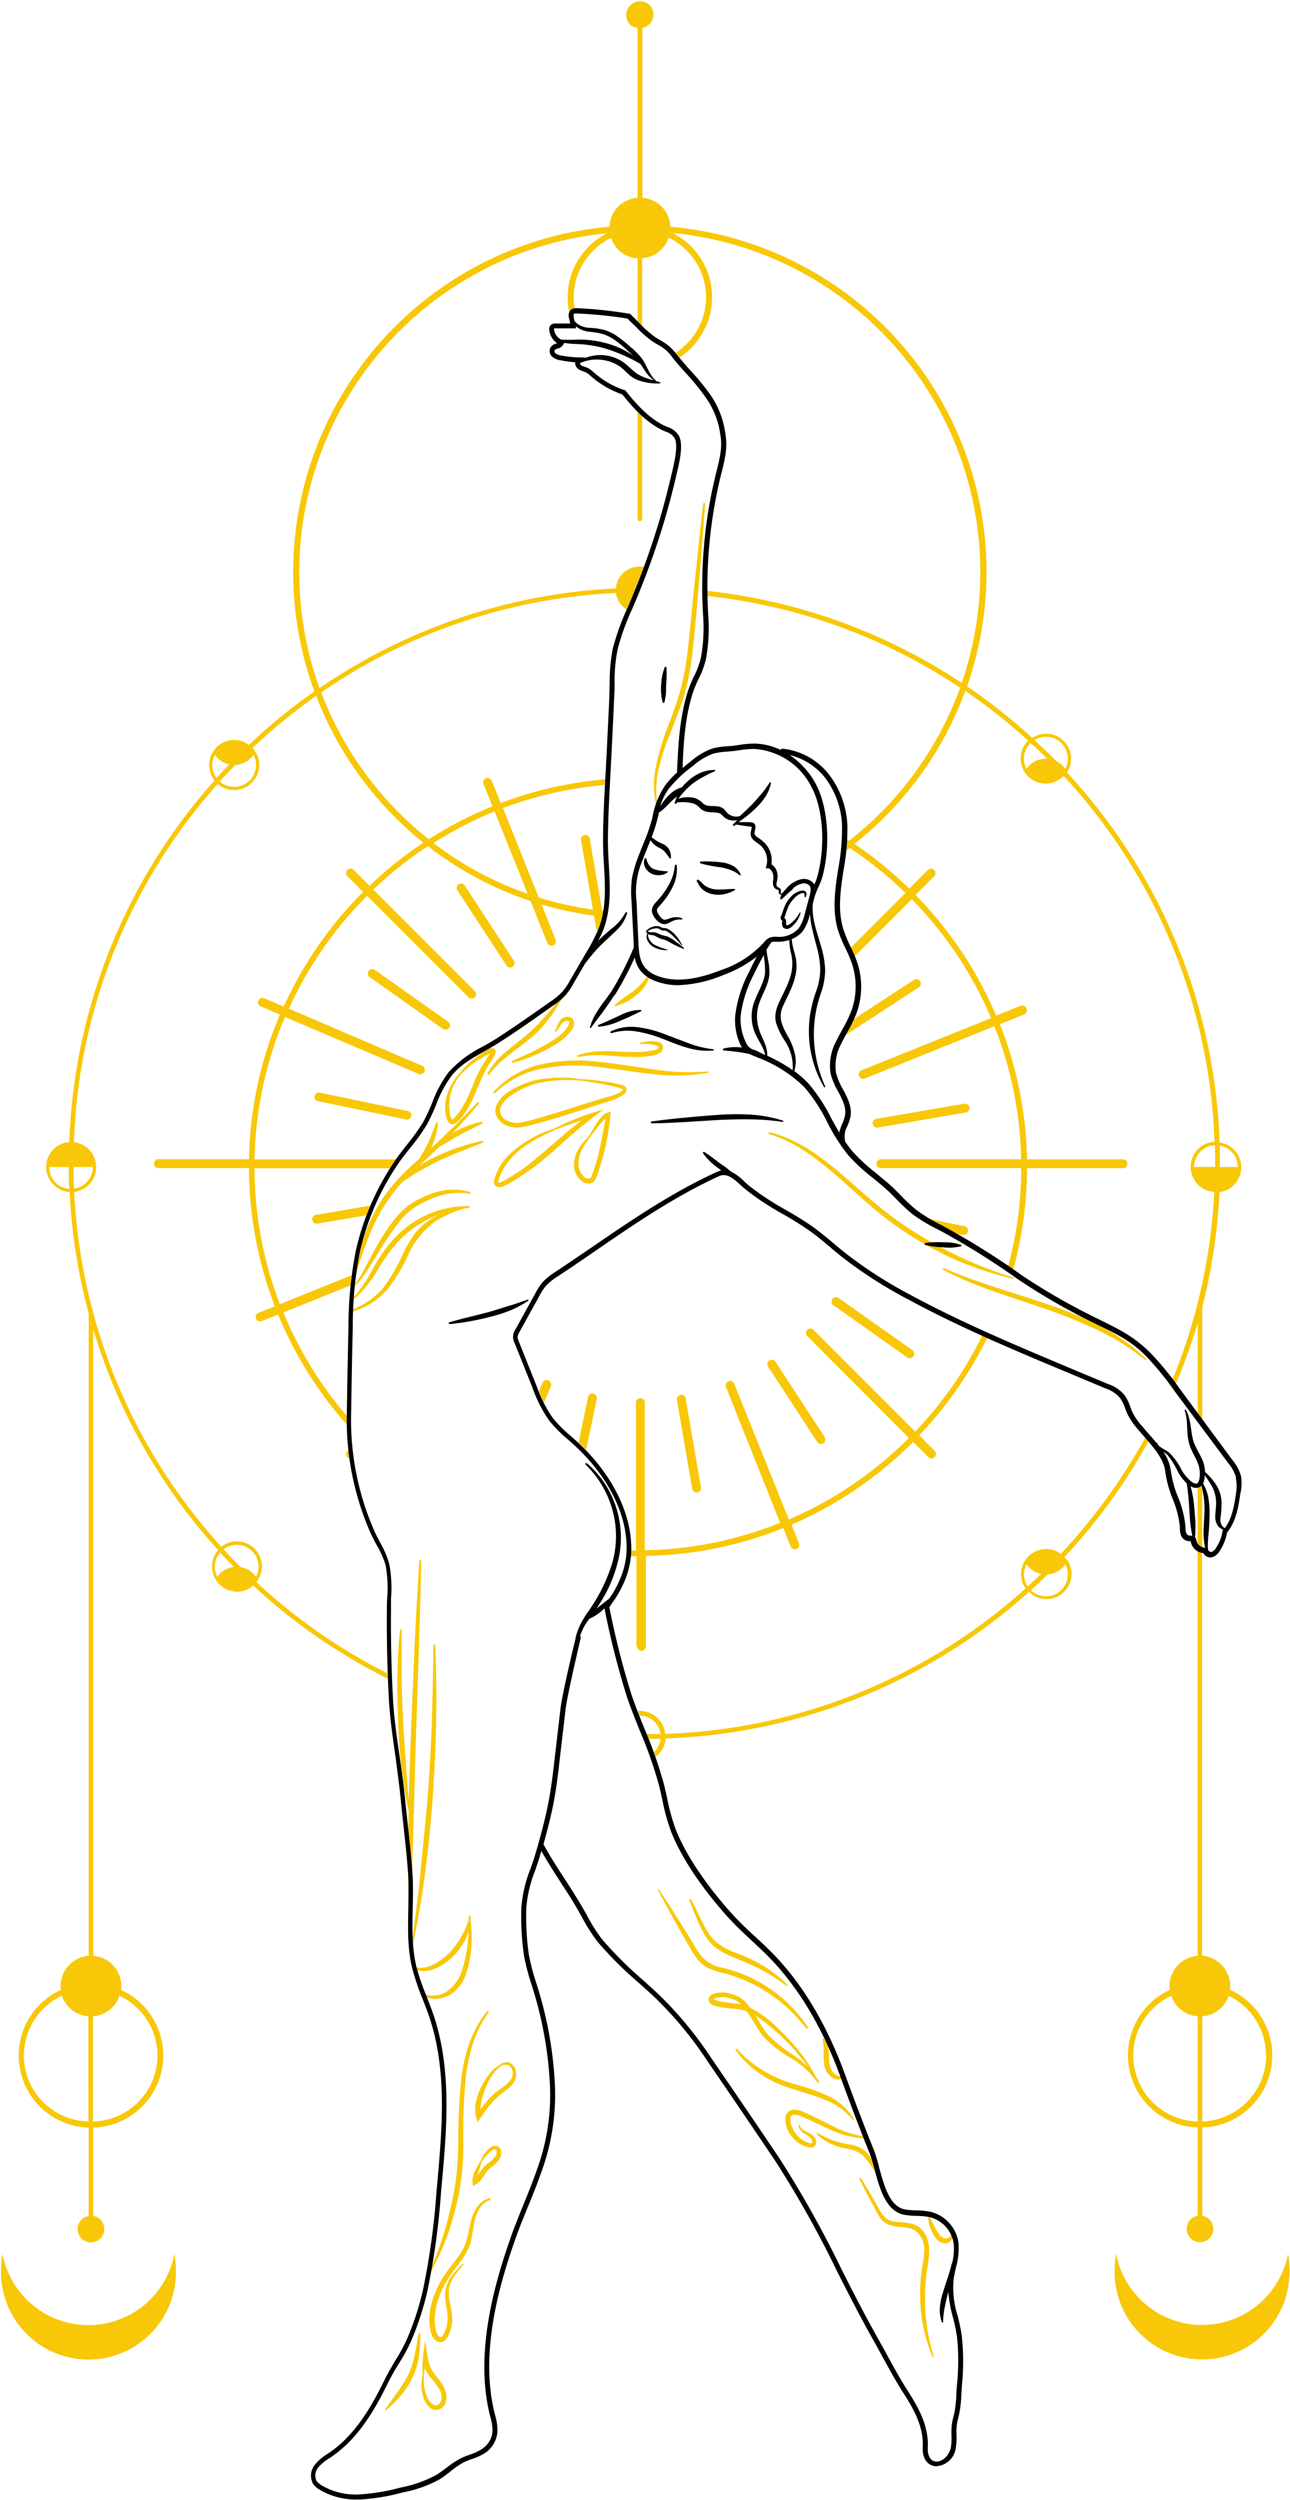 <?xml version="1.0" encoding="UTF-8" standalone="no"?><svg xmlns="http://www.w3.org/2000/svg" xmlns:xlink="http://www.w3.org/1999/xlink" fill="#000000" height="492.8" preserveAspectRatio="xMidYMid meet" version="1" viewBox="-0.2 -0.3 254.4 492.8" width="254.4" zoomAndPan="magnify"><g><g id="change1_1"><path d="M242.4,391.22a6,6,0,0,0-5.54-6V305.77h0a2.82,2.82,0,0,1-.88-.36v79.84a6,6,0,0,0-5.54,6,5.81,5.81,0,0,0,.05.72A14.22,14.22,0,0,0,236,419.09v17.4a2.63,2.63,0,1,0,.9,0v-17.4a14.22,14.22,0,0,0,5.49-27.15A5.81,5.81,0,0,0,242.4,391.22ZM236,417.9a13,13,0,0,1-5.22-24.77,6,6,0,0,0,5.22,4.05Zm13.5-13a13.06,13.06,0,0,1-12.6,13V397.18a6,6,0,0,0,5.22-4.05A13.06,13.06,0,0,1,249.46,404.87ZM99.66,190,90,175.22a.88.88,0,0,1,.25-1.22.87.87,0,0,1,1.21.26l9.68,14.82a.87.87,0,0,1-.25,1.21.86.86,0,0,1-.48.14A.88.88,0,0,1,99.66,190ZM62.09,239.2l10.73-1.84c-.27.63-.53,1.26-.77,1.91l-9.66,1.65-.15,0a.89.89,0,0,1-.87-.73A.87.87,0,0,1,62.09,239.2Zm26.08-38.09a.88.88,0,0,1-.51,1.59.85.85,0,0,1-.5-.16L72.71,192.32a.87.87,0,0,1-.21-1.22.88.88,0,0,1,1.22-.21ZM80,220.37h-.17l-17.33-3.6a.87.87,0,0,1-.68-1,.88.88,0,0,1,1-.68l17.33,3.6a.87.87,0,0,1-.18,1.73Zm156.88,84.35a1.72,1.72,0,0,1-.9-.7V293a1.14,1.14,0,0,0,.26-.09,1.34,1.34,0,0,0,.44-.33c.08.27.13.54.2.81ZM34.19,444a17.58,17.58,0,0,1,.3,3.18,17.25,17.25,0,1,1-34.49,0A17.58,17.58,0,0,1,.29,444a17.25,17.25,0,0,0,33.9,0Zm175.48-137.3a112.81,112.81,0,0,0,16.62-22.86l-.64-.75A113.23,113.23,0,0,1,209,306a4.95,4.95,0,0,0-3.67-.88,4.93,4.93,0,0,0-3.23,2c-.1.13-.19.28-.29.44a4.9,4.9,0,0,0,.23,5.27,111.64,111.64,0,0,1-71.09,28.67c0-.08,0-.16,0-.24a5.08,5.08,0,0,0-2-3.33,5,5,0,0,0-3.37-.94l.36.93a4.12,4.12,0,0,1,4.11,3.49.57.57,0,0,0,0,.13l-2.66,0c.13.31.25.62.38.94.76,0,1.53,0,2.29,0a4.14,4.14,0,0,1-.77,2,3.79,3.79,0,0,1-.53.6c.12.31.24.62.35.93a4.86,4.86,0,0,0,1-1,5,5,0,0,0,.95-2.61,113,113,0,0,0,71.68-28.89c.17.16.34.32.53.47a4.95,4.95,0,0,0,7.2-6.47A4.63,4.63,0,0,0,209.67,306.67Zm-7.2,5.76a4.28,4.28,0,0,1-.21-4.4,4.4,4.4,0,0,0,1.08,1.12,4.62,4.62,0,0,0,1.78.78C204.25,310.78,203.37,311.61,202.47,312.43Zm7.08.15a4.3,4.3,0,0,1-6,.94,2.61,2.61,0,0,1-.44-.37q1.68-1.53,3.32-3.14a4.61,4.61,0,0,0,3.4-1.87.41.41,0,0,1,.07-.11A4.33,4.33,0,0,1,209.55,312.58ZM254.1,447.15a17.25,17.25,0,1,1-34.49,0,16.72,16.72,0,0,1,.3-3.18,17.25,17.25,0,0,0,33.9,0A17.58,17.58,0,0,1,254.1,447.15ZM117.48,275.49l-2.08,10c-.48-.49-1-1-1.49-1.46l1.86-8.94a.87.87,0,1,1,1.71.36ZM68.31,285.75l.22-.22c.06.56.12,1.12.19,1.68a.82.82,0,0,1-.41-.22A.86.86,0,0,1,68.31,285.75Zm57,38.41V306.47c-.37,0-.74,0-1.1,0,0,0,0-.09,0-.13,0-.33,0-.65,0-1,.34,0,.69,0,1,0V276.3a.88.88,0,1,1,1.75,0v29a75.21,75.21,0,0,0,26.68-5.42L143,273.21a.88.88,0,1,1,1.63-.65l10.74,26.68a75.81,75.81,0,0,0,23.67-16.07L159,263.09a.87.87,0,0,1,1.23-1.24l20.06,20.06a75.82,75.82,0,0,0,13.24-19l1,.46a77.28,77.28,0,0,1-13.46,19.28l3.06,3.06a.88.88,0,0,1,0,1.24.91.91,0,0,1-.62.26.87.87,0,0,1-.62-.26l-3-3a77,77,0,0,1-24,16.31l1.47,3.64a.88.88,0,0,1-.49,1.14.78.78,0,0,1-.33.07.89.89,0,0,1-.81-.55l-1.46-3.63a76.27,76.27,0,0,1-27.09,5.5v17.72a.88.88,0,1,1-1.75,0ZM181,194.33l-14.63,9.55c.13-.25.27-.5.41-.75.43-.79.87-1.6,1.26-2.44l12-7.83a.87.87,0,0,1,1.21.25A.88.88,0,0,1,181,194.33ZM76.19,329.57a112.69,112.69,0,0,1-25.84-18l.12-.14a3.7,3.7,0,0,0,.28-.44,4.92,4.92,0,0,0-7.29-6.37,111.69,111.69,0,0,1-25.32-46.29v-.22a.46.46,0,0,0-.15-.33,113.61,113.61,0,0,1-3.56-23.13h.16a4.95,4.95,0,0,0,2.14-8.89,4.84,4.84,0,0,0-2.35-.89,111.66,111.66,0,0,1,28.36-70.64,4.94,4.94,0,0,0,7.52-6.2,3.73,3.73,0,0,0-.29-.44,5.2,5.2,0,0,0-.37-.43,113.19,113.19,0,0,1,12.54-10.28,68.58,68.58,0,0,0,21.15,28.93,77,77,0,0,0-10.61,8.5l-3.13-3.13a.88.88,0,0,0-1.24,0,.86.86,0,0,0,0,1.24l3.1,3.1a77,77,0,0,0-15.66,22.59L52,196.52a.88.88,0,1,0-.69,1.61L55,199.7a76.14,76.14,0,0,0-6.1,28.51H31.14a.88.88,0,1,0,0,1.75H48.89A76.47,76.47,0,0,0,54,257.2l-3.25,1.31a.88.88,0,0,0,.33,1.69,1,1,0,0,0,.32-.06l3.25-1.31a76.72,76.72,0,0,0,13.58,21.76c0-.58,0-1.15,0-1.73a75.66,75.66,0,0,1-12.54-20.44l13.25-5.33c.06-.66.13-1.31.2-2L55,256.79A75.4,75.4,0,0,1,50,230H76.69c.38-.6.77-1.18,1.18-1.75H50a75.07,75.07,0,0,1,6-28.07l26.39,11.24a.8.8,0,0,0,.34.07.88.88,0,0,0,.34-1.68L56.77,198.54A76,76,0,0,1,72.19,176.3l20,20a.87.87,0,0,0,.62.26.88.88,0,0,0,.62-1.5l-20-20a75.85,75.85,0,0,1,10.75-8.55,68.37,68.37,0,0,0,20.24,10.81l3.32,8.26a.89.89,0,0,0,.82.55.87.87,0,0,0,.32-.06.88.88,0,0,0,.49-1.14L106.61,178a68.19,68.19,0,0,0,10.33,2.2l.42,2.47a.91.91,0,0,0,.3.52l.19-.43a17.92,17.92,0,0,0,.92-3.54l-.22,0L116.1,165a.87.87,0,0,0-1-.71.87.87,0,0,0-.72,1L116.73,179a67.47,67.47,0,0,1-10.68-2.37L99,159a75.49,75.49,0,0,1,20.15-4.57l.06-1.11A76,76,0,0,0,98.55,158l-1.77-4.39a.87.87,0,0,0-1.62.66l1.76,4.37a77.42,77.42,0,0,0-12.57,6.5,67.55,67.55,0,0,1-21.2-28.94,111.57,111.57,0,0,1,58.14-19.6v.1a4.62,4.62,0,0,0,2.09,3.17l.24-.58.49-1.16c.93-2.19,1.8-4.42,2.63-6.67a4.7,4.7,0,0,0-1.59,0,4.62,4.62,0,0,0-3.89,4.23,113.07,113.07,0,0,0-58.45,19.65,67.16,67.16,0,0,1,56.7-89.65,14.15,14.15,0,0,0-7.44,15.67,1.08,1.08,0,0,1,.26-.45,1.26,1.26,0,0,1,.8-.37,13,13,0,0,1,7.2-13.93,6,6,0,0,0,1.42,2.33,5.91,5.91,0,0,0,3.79,1.71V63l.58.57c.1.11.21.21.32.32V50.59a5.86,5.86,0,0,0,3.78-1.71,5.78,5.78,0,0,0,1.42-2.33A13,13,0,0,1,133,69.26l.27.33.5.6a14.19,14.19,0,0,0-1.31-24.56,67.14,67.14,0,0,1,57,88.69,112.8,112.8,0,0,0-50.2-18.14c0,.32,0,.64,0,1a111.51,111.51,0,0,1,49.88,18.09,67.41,67.41,0,0,1-21.91,30.17l-.47-.29c0,.77-.11,1.53-.2,2.3l.81-.6a76,76,0,0,1,11,8.88l-10.82,10.82c.26.56.51,1.13.76,1.72l11.3-11.31a76,76,0,0,1,15.65,23.44l-25.58,10.29a.88.88,0,0,0,.33,1.69.78.78,0,0,0,.33-.07L195.9,202a75.16,75.16,0,0,1,5.27,26.22H173.42a.88.88,0,0,0,0,1.75H201.2a74.93,74.93,0,0,1-2.59,19.36l1,.66a76,76,0,0,0,2.73-20h19a.88.88,0,0,0,0-1.75h-19a76.37,76.37,0,0,0-5.35-26.64l4.77-1.91a.89.89,0,0,0,.48-1.14A.88.88,0,0,0,201,198l-4.75,1.91a77.08,77.08,0,0,0-15.89-23.8l3.72-3.72a.88.88,0,0,0-1.24-1.24l-3.73,3.72a76.3,76.3,0,0,0-10.81-8.81,68.63,68.63,0,0,0,21.87-30.16,114.36,114.36,0,0,1,12.39,9.8,5.23,5.23,0,0,0-.54.61,4.9,4.9,0,0,0-.94,2.91,5,5,0,0,0,.66,2.47,4.89,4.89,0,0,0,1.37,1.53,5,5,0,0,0,2.91.95,5.09,5.09,0,0,0,.77-.06,4.92,4.92,0,0,0,2.76-1.45,111.6,111.6,0,0,1,29.76,72.16,4.67,4.67,0,0,0-.52,0,4.87,4.87,0,0,0-3.23,2,4.95,4.95,0,0,0,1.08,6.91,4.84,4.84,0,0,0,2.62.93,112,112,0,0,1-8.24,37l.65.88A112.45,112.45,0,0,0,236,260.52v17.82l.9,1.21V257.34a.43.43,0,0,1,0,0,113,113,0,0,0,3.4-22.64h.12a4.9,4.9,0,0,0,3.22-2,4.84,4.84,0,0,0,.95-2.9,5.12,5.12,0,0,0-.06-.78,4.94,4.94,0,0,0-2-3.23,4.88,4.88,0,0,0-2.2-.87,113,113,0,0,0-30.11-72.95l.15-.22a4.94,4.94,0,0,0-5.06-7.35,4.75,4.75,0,0,0-1.94.76A113,113,0,0,0,190.52,135,68.31,68.31,0,0,0,132,44.39a5.9,5.9,0,0,0-5.51-5.69V5.22A2.72,2.72,0,0,0,127.92.7a2.73,2.73,0,0,0-3.86,3.86,3.28,3.28,0,0,0,1.48.66V38.7A5.9,5.9,0,0,0,120,44.39,68.35,68.35,0,0,0,61.79,136a112.52,112.52,0,0,0-12.91,10.54,4.8,4.8,0,0,0-2.13-.92,5.12,5.12,0,0,0-.78-.06,5,5,0,0,0-2.91.95,5,5,0,0,0-2,4,4.92,4.92,0,0,0,.95,2.91,1.27,1.27,0,0,0,.1.12,112.9,112.9,0,0,0-28.65,71.33c-.13,0-.25,0-.38,0a4.94,4.94,0,0,0-4.18,4.87,5.12,5.12,0,0,0,.06.78,5,5,0,0,0,2,3.23,4.84,4.84,0,0,0,2.57.93,113.14,113.14,0,0,0,3.76,23.93V385.25a6,6,0,0,0-5.54,6,5.81,5.81,0,0,0,.05.72,14.22,14.22,0,0,0,5.49,27.15v17.4a2.63,2.63,0,1,0,.9,0v-17.4a14.22,14.22,0,0,0,5.49-27.15,5.81,5.81,0,0,0,.05-.72,6,6,0,0,0-5.54-6V261.76a114.22,114.22,0,0,0,4.12,11.45,113,113,0,0,0,20.51,32.07,3.31,3.31,0,0,0-.3.34,5,5,0,0,0,4,7.86,5.09,5.09,0,0,0,.77-.06,5,5,0,0,0,2.45-1.15,113.26,113.26,0,0,0,26.54,18.36C76.22,330.27,76.21,329.92,76.19,329.57ZM97.33,159.66l6.53,16.23a67,67,0,0,1-18.58-10A75.3,75.3,0,0,1,97.33,159.66Zm144.8,66.62a4.22,4.22,0,0,1,1.72,2.81,3.85,3.85,0,0,1,.05.67h-3.52c0-.25,0-.49,0-.74,0-1.17,0-2.33-.06-3.49A4.2,4.2,0,0,1,242.13,226.28ZM239.44,229c0,.25,0,.49,0,.74h-4.15a4.32,4.32,0,0,1,3.65-4.25,3.39,3.39,0,0,1,.45,0C239.41,226.66,239.44,227.84,239.44,229Zm-34.05-84a4.3,4.3,0,0,1,4.48,6.27,4.58,4.58,0,0,0-1.08-1.12,4.32,4.32,0,0,0-.68-.4c-.33-.33-.64-.67-1-1q-1.63-1.63-3.32-3.18A4.31,4.31,0,0,1,205.39,145Zm.91,4.27a4.62,4.62,0,0,0-4,1.89l-.07.11a4.33,4.33,0,0,1,.33-4.55,4.2,4.2,0,0,1,.48-.55Q204.71,147.67,206.3,149.26ZM46.23,150.49a4.68,4.68,0,0,0,2.47-.87,4.81,4.81,0,0,0,1.09-1.12,4.24,4.24,0,0,1,.5,2,4.3,4.3,0,0,1-5,4.25,4.26,4.26,0,0,1-2.14-1Q44.66,152.1,46.23,150.49Zm-4.06-2,.06.11A4.63,4.63,0,0,0,45,150.38c-.85.88-1.68,1.77-2.49,2.68l0,0A4.3,4.3,0,0,1,42.17,148.49ZM11.28,233.25a4.3,4.3,0,0,1-1.72-2.82,5,5,0,0,1-.05-.67h3.84c0,1.43.05,2.86.11,4.29A4.36,4.36,0,0,1,11.28,233.25Zm3-3.49h3.83A4.32,4.32,0,0,1,14.49,234h-.08C14.35,232.61,14.31,231.19,14.3,229.76ZM17.24,417.9A13,13,0,0,1,12,393.13a6,6,0,0,0,5.22,4.05Zm6.12-24.77a13,13,0,0,1-5.22,24.77V397.18A6,6,0,0,0,23.36,393.13Zm19.37-82.7-.07.11A4.32,4.32,0,0,1,43,306c.07-.09.15-.16.22-.24.88.95,1.78,1.9,2.69,2.83A4.59,4.59,0,0,0,42.73,310.43Zm6.47-1a4.69,4.69,0,0,0-1.94-.8q-1.73-1.73-3.36-3.52a4.29,4.29,0,0,1,6.38,5.44A4.77,4.77,0,0,0,49.2,309.41ZM125.54,80.92c.29.29.59.57.9.85V102a.45.45,0,0,1-.9,0ZM172.74,222a.88.88,0,0,1-.15-1.74l17.45-3a.88.88,0,0,1,.29,1.73l-17.44,3Zm-20,46.15L162.44,283a.89.89,0,0,1-.26,1.22.92.92,0,0,1-.48.14.87.87,0,0,1-.73-.4l-9.68-14.82a.88.88,0,0,1,1.47-1Zm-44.25,4.73-1.42,3.33c-.35-.72-.66-1.47-1-2.21l.77-1.81a.88.88,0,0,1,1.61.69Zm26.55,2.61,3,17.44a.87.87,0,0,1-.71,1l-.15,0a.9.9,0,0,1-.87-.73l-3-17.45a.88.88,0,1,1,1.73-.29ZM186,241.57l-.77-.41c-.71-.38-1.43-.77-2.15-1.18l6.87,1.43a.87.87,0,0,1-.18,1.73.55.55,0,0,1-.18,0l-1.26-.26C187.55,242.42,186.77,242,186,241.57Zm-20.73,14.06,14.45,10.21a.88.88,0,0,1-.51,1.6,1,1,0,0,1-.51-.16l-14.45-10.22a.88.88,0,1,1,1-1.43Zm-42.88-42.07a17.8,17.8,0,0,0-1.74-.39,49.74,49.74,0,0,0-7-.79v-.06a27.14,27.14,0,0,0-7,.09,15.43,15.43,0,0,0-6.61,2.56,6.15,6.15,0,0,0-2.42,2.81,2.72,2.72,0,0,0,.13,2,3.66,3.66,0,0,0,1.31,1.47,5.26,5.26,0,0,0,3.69.62c1.22-.19,2.33-.53,3.46-.82,4.5-1.24,8.91-2.76,13.34-4.15a9.77,9.77,0,0,0,3.31-1.49,1.6,1.6,0,0,0,.37-.43.84.84,0,0,0,.09-.76C123.05,213.73,122.69,213.7,122.39,213.56Zm0,1.25a5.71,5.71,0,0,1-1.44.72c-.51.2-1.07.32-1.64.49-4.47,1.31-8.88,2.82-13.33,4.09a33,33,0,0,1-3.33.83,4.34,4.34,0,0,1-3.05-.44,2.19,2.19,0,0,1-1.1-2.46,5.46,5.46,0,0,1,2.08-2.38,15.77,15.77,0,0,1,6.22-2.62,26.45,26.45,0,0,1,6.89-.35v-.06c2.31.31,4.6.67,6.85,1.18a16.93,16.93,0,0,1,1.64.44c.22.08.49.24.47.28A1.29,1.29,0,0,1,122.36,214.81Zm17.12-3.65a36,36,0,0,1-11,.27c-3.66-.38-7.26-1-10.87-1.42a35.07,35.07,0,0,0-10.78.32,18.49,18.49,0,0,0-9.45,4.86.18.18,0,0,1-.26,0,.19.19,0,0,1,0-.26,17.9,17.9,0,0,1,9.53-5.45,33.73,33.73,0,0,1,11.06-.47c3.68.34,7.28,1,10.89,1.48a45.39,45.39,0,0,0,10.86.41.13.13,0,0,1,0,.25Zm-20.7,7.24-2.22.67a58.45,58.45,0,0,0-7.83,3.26l0-.05a23.44,23.44,0,0,0-8.64,5.1,11.56,11.56,0,0,0-2.7,4.37c-.06.22-.13.39-.19.65a1.12,1.12,0,0,0,.22,1,1.07,1.07,0,0,0,.94.33,2.24,2.24,0,0,0,.75-.2c.79-.39,1.51-.77,2.24-1.22a55.39,55.39,0,0,0,8-6.1c2.49-2.21,4.93-4.44,7.59-6.39Zm-17.94,13.08c-1.24.69-3.53,2.31-2.63.54a11.11,11.11,0,0,1,2.45-4.08c2.18-2.42,5.19-4,8.19-5.32l0-.06c1.88-.69,3.75-1.41,5.64-2C109.75,224.07,105.76,228.44,100.84,231.48Zm17.5-11.54a9.48,9.48,0,0,0-.87,1.16c-.54.79-1,1.64-1.47,2.41l0,0A18.49,18.49,0,0,0,114,226a6.38,6.38,0,0,0-1,3.1,4.28,4.28,0,0,0,1.19,3.16A2.4,2.4,0,0,0,116,233a1.46,1.46,0,0,0,1-.47,2.83,2.83,0,0,0,.45-.82,48.29,48.29,0,0,0,2.73-12.22l.09-.65-.58.18A2.94,2.94,0,0,0,118.34,219.94Zm-1.81,11.4a1.85,1.85,0,0,1-.28.55.47.47,0,0,1-.34.15,1.48,1.48,0,0,1-1.06-.46,3.55,3.55,0,0,1-1-2.5,5.57,5.57,0,0,1,.72-2.8,19.89,19.89,0,0,1,1.67-2.58l0,0c.62-.73,1.16-1.5,1.74-2.22a12.68,12.68,0,0,1,.92-1,4.09,4.09,0,0,1,.33-.28C118.45,224,117.94,227.81,116.53,231.34ZM90.46,211.25l0,0a11.33,11.33,0,0,0-2.33,3.8,8.14,8.14,0,0,0-.39,4.51,5.52,5.52,0,0,0,.37,1.16,1.23,1.23,0,0,0,.64.58,1,1,0,0,0,.92-.18,9.37,9.37,0,0,0,1.59-1.7,19.51,19.51,0,0,0,2.14-3.93c.59-1.35,1.13-2.7,1.76-4a17.42,17.42,0,0,1,1-1.84,16.91,16.91,0,0,0,1.18-1.92,1.68,1.68,0,0,0,.2-.72.63.63,0,0,0-.1-.38.6.6,0,0,0-.39-.27,1,1,0,0,0-.49,0,5.18,5.18,0,0,0-1.08.54c-.63.39-1.24.8-1.83,1.25A16.29,16.29,0,0,0,90.46,211.25Zm5.43-3.62c.18-.1.37-.19.55-.27a17.67,17.67,0,0,1-1.11,1.71,16,16,0,0,0-1.14,2c-.66,1.34-1.18,2.71-1.75,4a18.7,18.7,0,0,1-2,3.75,9.64,9.64,0,0,1-1.35,1.53l-.1.06s-.08,0-.14-.16a4.39,4.39,0,0,1-.31-.91,9.45,9.45,0,0,1,2.17-7.87l0,0A19.87,19.87,0,0,1,94,208.73C94.64,208.35,95.26,208,95.89,207.63Zm.3,4-.32-.19a13.91,13.91,0,0,1,3.38-4.13c1.33-1.19,2.76-2.22,4.09-3.32a35,35,0,0,0,3.69-3.62c1.17-1.27,2.25-2.65,3.42-4l.21.15a34.85,34.85,0,0,1-2.91,4.43,22.16,22.16,0,0,1-3.78,3.78C101.22,207,98.2,208.8,96.19,211.65ZM111.06,203c.48-.54,1-1.26,1-1.71,0-.19-.11-.33-.39-.35a1.3,1.3,0,0,0-.85.31c-.51.43-.79,1.32-1.45,1.9l-.19-.18c.47-.63.53-1.44,1.15-2.21a1.92,1.92,0,0,1,1.33-.64,1.29,1.29,0,0,1,.86.24,1.24,1.24,0,0,1,.47.8,2.23,2.23,0,0,1-.38,1.48,6.81,6.81,0,0,1-.78,1,11.29,11.29,0,0,1-2,1.64,31,31,0,0,1-4.36,2.34,27.51,27.51,0,0,1-4.65,1.61l-.12-.35c1.49-.65,3-1.31,4.4-2a40.6,40.6,0,0,0,4.17-2.39A9.88,9.88,0,0,0,111.06,203Zm8,3.9c1.82,0,3.61.15,5.38.18A22.78,22.78,0,0,0,127,207c.43-.06.87-.1,1.29-.19a3.48,3.48,0,0,0,1.11-.29c.24-.11.32-.42.25-.49s-.59-.27-1-.37a8.37,8.37,0,0,0-2.6-.12l0-.25a6.87,6.87,0,0,1,2.75-.31,5.62,5.62,0,0,1,.7.1,1.49,1.49,0,0,1,.81.41,1.09,1.09,0,0,1,.21,1,1.46,1.46,0,0,1-.57.78,4,4,0,0,1-1.44.5,12.58,12.58,0,0,1-1.37.21,23,23,0,0,1-2.75.08c-1.82,0-3.61-.24-5.38-.32a20.15,20.15,0,0,0-5.26.35l-.11-.35A14.79,14.79,0,0,1,119,206.94Zm4.23-9.69a11.83,11.83,0,0,1-2.16.85l-.13-.22a21.68,21.68,0,0,1,1.8-1.43c.6-.46,1.23-.84,1.81-1.29a13.21,13.21,0,0,0,3-3.21l.34.15a7.43,7.43,0,0,1-2.7,3.84A10,10,0,0,1,123.27,197.25ZM77.85,232.62a64.54,64.54,0,0,1,4.68-4.54l.14-.24c.4-.72.84-1.42,1.22-2.16a43.81,43.81,0,0,0,1.89-4.62.2.2,0,0,1,.24-.12.21.21,0,0,1,.13.19A12.81,12.81,0,0,1,84.83,226c.4-.36.81-.72,1.2-1.1,2.73-2.53,5.35-5.18,7.93-7.88a.18.18,0,0,1,.26,0,.19.19,0,0,1,0,.25c-1.64,2-3.36,3.89-5.14,5.74a3.07,3.07,0,0,0,.31-.17,19.24,19.24,0,0,1,5.36-2A.19.19,0,0,1,95,221a.19.19,0,0,1-.1.2c-1.69.85-3.37,1.64-5,2.55-.81.46-1.58,1-2.39,1.43-.39.21-.77.44-1.15.66-1.17,1.15-2.38,2.26-3.58,3.36l-.23.25a26.49,26.49,0,0,1,3.75-2,43.41,43.41,0,0,1,8.6-2.86.2.2,0,0,1,.23.14.2.2,0,0,1-.12.22c-2.78,1.14-5.6,2.14-8.29,3.4-1.35.63-2.64,1.35-3.93,2.07s-2.3,1.37-3.43,2.12c-.25.27-.52.52-.76.79a34,34,0,0,0-5.75,9.37,68.54,68.54,0,0,0-3.43,10.59.13.13,0,0,1-.16.09.14.14,0,0,1-.1-.14A50.93,50.93,0,0,1,72,242.29a35.94,35.94,0,0,1,2.5-5.1A29.55,29.55,0,0,1,77.85,232.62Zm6.76,7.51a14.85,14.85,0,0,1,1.81-1c-.56.2-1.12.43-1.66.68a21.17,21.17,0,0,0-6.1,4.27,34.77,34.77,0,0,0-4.44,6.08,23.42,23.42,0,0,1-4.93,5.94.13.13,0,0,1-.18,0,.12.12,0,0,1,0-.16,31.57,31.57,0,0,0,4.29-6.24A28.81,28.81,0,0,1,78,243.34,20.33,20.33,0,0,1,84.41,239,19.13,19.13,0,0,1,92,237.47h0l.35,0a.12.12,0,0,1,.14.11.12.12,0,0,1-.09.14l-.31.08a.19.19,0,0,1-.12.07,2.3,2.3,0,0,0-.26,0,19,19,0,0,0-6.59,3,16.69,16.69,0,0,0-4.82,6.19,32,32,0,0,1-4.26,7,14.32,14.32,0,0,1-7,4.27.19.19,0,0,1-.11-.36,15.15,15.15,0,0,0,6.5-4.47,34.93,34.93,0,0,0,4-7,26.48,26.48,0,0,1,2.13-3.57A13.17,13.17,0,0,1,84.61,240.13Zm7.84-5.47a.18.18,0,0,1-.08.36,13,13,0,0,0-3.79-.05,15.36,15.36,0,0,0-3.64,1,23.6,23.6,0,0,0-3.38,1.76,12.3,12.3,0,0,0-2.75,2.51,55.45,55.45,0,0,0-4.35,6.34c-.69,1.1-1.35,2.22-2.07,3.31A17.84,17.84,0,0,1,70,253a.13.13,0,0,1-.18,0,.12.12,0,0,1,0-.17h0a22.66,22.66,0,0,0,2-3.28l1.85-3.43A40.25,40.25,0,0,1,78,239.58a12.73,12.73,0,0,1,3-2.69,20,20,0,0,1,3.56-1.76A12.41,12.41,0,0,1,92.45,234.66ZM80.3,362.13c0-1.9.06-3.79.1-5.68a.13.13,0,0,1-.1-.1c-.61-2.89-1-5.81-1.37-8.74s-.52-5.88-.63-8.83-.17-5.9-.12-8.85.2-5.9.48-8.83a.19.19,0,0,1,.2-.17.19.19,0,0,1,.17.19c0,2.94,0,5.88,0,8.81s.12,5.87.26,8.81.35,5.86.57,8.78c.16,2.43.37,4.86.56,7.29.08-3.64.19-7.29.32-10.93l.75-18.24q.42-9.12,1-18.23a.19.19,0,0,1,.38,0c-.11,6.08-.3,12.16-.49,18.24l-.6,18.24-.51,18.24c-.22,6.07-.3,12.15-.41,18.23a.13.13,0,0,1-.13.13.13.13,0,0,1-.13-.12C80.28,374.31,80.31,368.22,80.3,362.13Zm.81,20.24c.6-4.85,1.26-9.68,1.71-14.54s1-9.7,1.36-14.56.64-9.73.79-14.6.25-9.75.29-14.63a.18.18,0,0,1,.18-.18.19.19,0,0,1,.19.17c.22,4.88.27,9.77.19,14.66s-.32,9.78-.64,14.65-.8,9.75-1.42,14.6-1.4,9.68-2.39,14.47a.14.14,0,0,1-.16.1A.15.15,0,0,1,81.11,382.37Zm10.9.68c.09-.88.15-1.77.18-2.65-.14.44-.29.87-.47,1.3a12.18,12.18,0,0,1-2.49,3.59,11.1,11.1,0,0,1-3.62,2.47,5,5,0,0,1-4.36,0,.17.17,0,0,1-.06-.25.18.18,0,0,1,.22-.08,5.19,5.19,0,0,0,3.85-.47,12.13,12.13,0,0,0,3.26-2.39,16.14,16.14,0,0,0,2.35-3.31,17.84,17.84,0,0,0,1.34-3.06v-.52a.18.18,0,0,1,.18-.19h0l0-.07a.13.13,0,0,1,.16-.09.14.14,0,0,1,.09.13c0,.24,0,.47-.06.71a24.48,24.48,0,0,1,.21,4.92,21.28,21.28,0,0,1-1,5.43,7.61,7.61,0,0,1-3.38,4.5,5.81,5.81,0,0,1-2.78.71,4.06,4.06,0,0,1-2.65-.95.13.13,0,0,1,0-.18.12.12,0,0,1,.16,0,4.72,4.72,0,0,0,4.81-.37,7.56,7.56,0,0,0,2.91-4A24.55,24.55,0,0,0,92,383.05ZM84.3,448a.13.13,0,0,1,0-.17,60,60,0,0,0,4.28-12.6,50.49,50.49,0,0,0,1.21-6.52c.26-2.2.34-4.42.4-6.64a110.3,110.3,0,0,1,.68-13.44c.66-4.43,2.08-8.93,5-12.44a.2.2,0,0,1,.27,0,.2.2,0,0,1,0,.25,22.52,22.52,0,0,0-3,5.88,34.66,34.66,0,0,0-1.43,6.46,109.49,109.49,0,0,0-.53,13.34c0,2.24-.12,4.49-.37,6.73a46.12,46.12,0,0,1-1.3,6.64,47.44,47.44,0,0,1-5,12.49A.13.13,0,0,1,84.3,448Zm16.13-41.64a2.15,2.15,0,0,0-2,.3l0,.05a6.73,6.73,0,0,0-2.21,1.93,13.14,13.14,0,0,0-1.54,2.5,12.5,12.5,0,0,0-1,2.8,6.54,6.54,0,0,0,0,3.08l.28,1.06.62-.91a29,29,0,0,1,2.26-3,17.36,17.36,0,0,1,2.83-2.46,6.42,6.42,0,0,0,1.42-1.47,2.93,2.93,0,0,0,.48-2.08A2.24,2.24,0,0,0,100.43,406.4ZM99.16,411c-.5.37-1,.72-1.56,1.14a12.46,12.46,0,0,0-1.44,1.37,22.84,22.84,0,0,0-1.59,2,8.93,8.93,0,0,1,.13-1.35,15.36,15.36,0,0,1,2-5.13A7.26,7.26,0,0,1,98.55,407l0,0a1.72,1.72,0,0,1,1.62-.13,1.65,1.65,0,0,1,.73,1.36C101,409.41,100.14,410.29,99.16,411Zm-1.58,11.7a1.52,1.52,0,0,0-1,.25,6.45,6.45,0,0,0-2,2.73l0,0a14.23,14.23,0,0,0-1.08,1.95,7.16,7.16,0,0,0-.4,1.07A2.77,2.77,0,0,0,93,430l.1.66.6-.37a4.34,4.34,0,0,0,1.27-1.3c.33-.45.6-.9.91-1.29.53-.73,1.67-1.22,2.36-2.29a2.29,2.29,0,0,0,.33-1.95A1.2,1.2,0,0,0,97.58,422.72Zm-.2,2.19a4.62,4.62,0,0,1-1,1l-.65.5a3.93,3.93,0,0,0-.64.65c-.42.49-.76,1-1.09,1.51.05-.23.11-.46.17-.69.19-.69.43-1.38.66-2.07l0,0a7.85,7.85,0,0,1,1-1.26,5,5,0,0,1,1.14-1c.38-.18.72-.09.76.14A1.51,1.51,0,0,1,97.38,424.91Zm-.8,8.27a.18.18,0,0,1-.12.22,3.89,3.89,0,0,0-2.14,1.79,7.81,7.81,0,0,0-1,2.72c-.19,1-.3,2-.51,3a9.12,9.12,0,0,1-1.1,2.93c-1,1.82-2.43,3.29-3.47,5a18.13,18.13,0,0,0-2.36,5.35,12,12,0,0,0-.34,2.86,11.33,11.33,0,0,0,.11,1.43,4.92,4.92,0,0,0,.34,1.3c.17.37.5.69.67.7a.4.4,0,0,0,.28-.11,2.25,2.25,0,0,0,.34-.5,6.43,6.43,0,0,0,.77-2.68c.18-1.86-.71-3.84-.41-6a6.59,6.59,0,0,1,1.28-2.86A21,21,0,0,1,91,446a.13.13,0,0,1,.18,0,.12.12,0,0,1,0,.17c-1.31,1.48-2.69,3.09-2.86,5s.74,3.79.67,6a7.48,7.48,0,0,1-.85,3.09,2.82,2.82,0,0,1-.51.74,1.39,1.39,0,0,1-1.09.41,1.68,1.68,0,0,1-1-.5,2.66,2.66,0,0,1-.52-.75,2.91,2.91,0,0,1-.28-.83c-.05-.25-.11-.51-.15-.77a12,12,0,0,1-.12-1.58,12.51,12.51,0,0,1,.4-3.11,18.64,18.64,0,0,1,2.55-5.61c1.11-1.74,2.53-3.2,3.51-4.88s1.24-3.62,1.69-5.63a8.57,8.57,0,0,1,1.19-2.87,4.32,4.32,0,0,1,2.5-1.85A.18.18,0,0,1,96.58,433.18Zm-13.9,26.71a26.1,26.1,0,0,1-.24,4.23,14.4,14.4,0,0,1-1.21,4.13,16.35,16.35,0,0,1-2.3,3.62,29.31,29.31,0,0,1-3,3,.13.13,0,0,1-.18,0,.12.12,0,0,1,0-.15c.78-1.18,1.64-2.28,2.42-3.42a27.86,27.86,0,0,0,2.15-3.48c1.2-2.42,1.49-5.2,2-8a.19.19,0,0,1,.22-.15A.19.19,0,0,1,82.68,459.89Zm3.15,8.22a7.24,7.24,0,0,1-1.2-1.92,9.69,9.69,0,0,1-.57-2.24L83.64,461l-.38,2.89a26.21,26.21,0,0,0-.11,4.24H83.1a8.31,8.31,0,0,0,.51,5,4.38,4.38,0,0,0,.81,1.07,2,2,0,0,0,1.38.62,2.25,2.25,0,0,0,2-2,4.19,4.19,0,0,0-.53-2.66A15.51,15.51,0,0,0,85.83,468.11Zm1,4.54a1.38,1.38,0,0,1-1.09,1.25c-.49,0-1.11-.58-1.48-1.18a8.29,8.29,0,0,1-.84-4.54h-.06c.09-.6.17-1.2.25-1.79,0,.05,0,.1,0,.15A7.29,7.29,0,0,0,85,468.76a14.73,14.73,0,0,1,1.42,1.88A3.23,3.23,0,0,1,86.88,472.65Zm60.26-76.42c1.11,1.57,2,3.36,3.26,5a26.09,26.09,0,0,0,5.63,4.34,16.07,16.07,0,0,1,5,4.66.19.19,0,0,0,.25.05.18.18,0,0,0,.07-.25c-.2-.35-.44-.67-.67-1a29.05,29.05,0,0,0-3.65-5.46,43.51,43.51,0,0,0-4.9-5.08,19.92,19.92,0,0,0-4.38-3l-.5-.67a5.55,5.55,0,0,0-3.1-2,5.41,5.41,0,0,0-3.78,0,1.46,1.46,0,0,0-.53.38,1,1,0,0,0-.25.81,1.38,1.38,0,0,0,.89,1,9,9,0,0,0,1.83.45c1.19.17,2.38.2,3.45.4A7.84,7.84,0,0,1,147.14,396.23Zm4.47,2.87a42,42,0,0,1,5,4.83c.92,1.07,1.82,2.16,2.64,3.31l0-.05a22.54,22.54,0,0,0-2.76-2.22,30.42,30.42,0,0,1-5.34-4.31,34.26,34.26,0,0,1-2.24-3.53A24,24,0,0,1,151.61,399.1Zm-10.7-5.1a1,1,0,0,1-.3-.21s0,0,0,0a.67.67,0,0,1,.18-.12,4.64,4.64,0,0,1,3.08,0,6.13,6.13,0,0,1,1.47.62,4.14,4.14,0,0,1,.65.54h0c-1.22-.24-2.37-.28-3.5-.46A8.14,8.14,0,0,1,140.91,394Zm15.3,17.53c-1.1-.35-2.19-.73-3.26-1.19a21.49,21.49,0,0,1-3-1.68,20.13,20.13,0,0,1-5-4.75.19.19,0,0,1,0-.26.2.2,0,0,1,.25,0,23.59,23.59,0,0,0,5.2,4.26,25.69,25.69,0,0,0,6.15,2.65,42.93,42.93,0,0,1,6.5,2.28,11.47,11.47,0,0,1,5.16,4.6.13.13,0,0,1,0,.17.15.15,0,0,1-.17,0,12.89,12.89,0,0,0-5.34-3.88C160.58,412.82,158.39,412.25,156.21,411.53Zm4.25,9.49a1.6,1.6,0,0,1,.35,1.15,1,1,0,0,1-.35.67,1.11,1.11,0,0,1-.7.22,3.68,3.68,0,0,1-1.07-.22,4.92,4.92,0,0,1-.94-.42,6.2,6.2,0,0,1-2.65-3.08,5.43,5.43,0,0,1-.36-2.07,1.79,1.79,0,0,1,.5-1.19,1.75,1.75,0,0,1,1.19-.48,4.62,4.62,0,0,1,2,.5c.6.24,1.18.51,1.76.79l3.4,1.7a20.06,20.06,0,0,0,7.06,2.33.18.18,0,0,1,.17.2.18.18,0,0,1-.18.17,17.87,17.87,0,0,1-7.42-1.92l-3.44-1.61c-.57-.27-1.14-.53-1.72-.76a3.87,3.87,0,0,0-1.62-.41c-.49.05-.69.24-.72.74a4.42,4.42,0,0,0,.31,1.65,5.26,5.26,0,0,0,2.16,2.63,4.32,4.32,0,0,0,.77.4,3.61,3.61,0,0,0,.77.23c.22,0,.22,0,.28-.18a.92.92,0,0,0-.15-.64,4.15,4.15,0,0,0-1.36-1.11,2.4,2.4,0,0,1-1.21-1.59.14.14,0,0,1,.12-.14.15.15,0,0,1,.14.1,2,2,0,0,0,1.21,1.19A4.75,4.75,0,0,1,160.46,421Zm10.08,4.21a5.06,5.06,0,0,0-2.77-1.74c-.56-.14-1.17-.23-1.79-.37a12.22,12.22,0,0,1-1.8-.59,10.32,10.32,0,0,1-3.17-2,.19.19,0,0,1,0-.26.2.2,0,0,1,.24,0,17,17,0,0,0,3.24,1.5,24.52,24.52,0,0,0,3.52.8,5.53,5.53,0,0,1,1.85.74,5.66,5.66,0,0,1,1.43,1.37,11.25,11.25,0,0,1,1.57,3.42.13.13,0,0,1-.23.11A25.08,25.08,0,0,0,170.54,425.23ZM162.23,404a6.39,6.39,0,0,0-.26-2.3.14.14,0,0,1,.08-.17.14.14,0,0,1,.14,0,4.24,4.24,0,0,1,1,2.38c.12.85.06,1.65.16,2.4a3.4,3.4,0,0,0,.79,1.94A2,2,0,0,0,166,409h0a.19.19,0,0,1,.23.13.18.18,0,0,1-.08.2,1.8,1.8,0,0,1-1.36.27,2.75,2.75,0,0,1-1.26-.61,3.8,3.8,0,0,1-1.2-2.42A14.25,14.25,0,0,1,162.23,404ZM142,388.54a13.58,13.58,0,0,1-2.55-.89,6.43,6.43,0,0,1-2.16-1.78,19.2,19.2,0,0,1-1.43-2.25l-1.31-2.25c-1.7-3-3.4-6.05-5-9.13a.14.14,0,0,1,0-.18.13.13,0,0,1,.17.05c1.93,2.88,3.76,5.83,5.6,8.78l1.34,2.22a19.76,19.76,0,0,0,1.39,2.11,6.88,6.88,0,0,0,4.16,2.35,28.33,28.33,0,0,1,9.59,4.27,27,27,0,0,1,7.3,7.49.19.19,0,0,1-.05.26.2.2,0,0,1-.25,0,29.81,29.81,0,0,0-7.48-7A29,29,0,0,0,142,388.54Zm-5-11.12c-.42-1-.83-2.07-1.21-3.1a.19.19,0,0,1,.11-.24.19.19,0,0,1,.23.08v0c1,1.95,1.87,4,2.95,5.88a9.7,9.7,0,0,0,1.94,2.48,10.76,10.76,0,0,0,2.69,1.64c1,.44,2,.81,3.05,1.23a30.22,30.22,0,0,1,3,1.49A24.82,24.82,0,0,1,155.1,391a.13.13,0,0,1,0,.18.11.11,0,0,1-.16,0,40.87,40.87,0,0,0-5.56-3.47c-1.92-1-4-1.71-6-2.64a11.22,11.22,0,0,1-2.92-1.84,10,10,0,0,1-2.05-2.77A28.39,28.39,0,0,1,137,377.42Zm45.22,76.51a39.38,39.38,0,0,0,1.72,10.3.13.13,0,0,1-.09.16.14.14,0,0,1-.16-.07A32.39,32.39,0,0,1,181.31,454a35.41,35.41,0,0,1,.1-5.35c.15-1.79.61-3.53.64-5.19a4.57,4.57,0,0,0-1.89-4.13,6,6,0,0,0-2.36-.58,9.59,9.59,0,0,1-2.71-.49,3.72,3.72,0,0,1-1.24-.8,5.31,5.31,0,0,1-.85-1.13c-.45-.8-.83-1.57-1.25-2.35q-1.25-2.32-2.45-4.68a.19.19,0,0,1,.08-.25.2.2,0,0,1,.25.07c.92,1.5,1.81,3,2.7,4.54s1.59,3.31,3.07,3.8,3.4.09,5.23,1a4.49,4.49,0,0,1,1.89,2.2,6.69,6.69,0,0,1,.52,2.77c0,1.87-.47,3.57-.6,5.29A33.49,33.49,0,0,0,182.26,453.93Zm5.41-13.82a1.1,1.1,0,0,1-.17,1.18,1.81,1.81,0,0,1-1.07.63,2.26,2.26,0,0,1-2.09-1.09,7.22,7.22,0,0,1-1-1.85,7.12,7.12,0,0,1-.45-2,.19.19,0,0,1,.18-.2.2.2,0,0,1,.18.1l.88,1.73a11.52,11.52,0,0,0,.95,1.59,1.79,1.79,0,0,0,1.2.76,1,1,0,0,0,1.09-.8v0a.13.13,0,0,1,.15-.11A.13.13,0,0,1,187.67,440.11Zm-1.38-193a66.56,66.56,0,0,1-12.08-7.5c-3.76-2.92-7.11-6.26-10.71-9.26a50.66,50.66,0,0,0-5.64-4.17,27.21,27.21,0,0,0-6.34-2.92.18.18,0,0,1-.12-.23.18.18,0,0,1,.22-.13c4.66,1.12,8.76,3.83,12.42,6.79s7.05,6.3,10.78,9.13a67.24,67.24,0,0,0,5.77,4c2,1.24,4,2.4,6.12,3.45a78.15,78.15,0,0,0,13,5.26.14.14,0,0,1,.08.17.12.12,0,0,1-.15.08A65.8,65.8,0,0,1,186.29,247.16Zm-.4,2.93a.18.18,0,0,1-.08-.25.19.19,0,0,1,.24-.08c3.34,1.46,6.78,2.67,10.24,3.8s7,2.21,10.43,3.41a71.6,71.6,0,0,1,10.18,4.22,36.49,36.49,0,0,1,8.93,6.44.14.14,0,0,1,0,.19.14.14,0,0,1-.17,0,45.58,45.58,0,0,0-9.19-5.79,96.34,96.34,0,0,0-10.08-4.12c-3.44-1.2-6.92-2.31-10.37-3.53A79.07,79.07,0,0,1,185.89,250.09ZM129.81,150.8a18.79,18.79,0,0,0-.38,7.39.13.13,0,0,1-.1.15.12.12,0,0,1-.15-.09,17.31,17.31,0,0,1,0-7.58,48.79,48.79,0,0,1,2.16-7.28c.88-2.36,1.79-4.7,2.48-7.08a50.2,50.2,0,0,0,1.47-7.32c.64-5,1-10,1.56-15s1-10,1.64-15a.18.18,0,0,1,.21-.16.19.19,0,0,1,.16.2c-.34,5-.75,10-1.17,15s-.82,10-1.41,15a50.33,50.33,0,0,1-1.47,7.47c-.73,2.45-1.68,4.79-2.58,7.13A49.23,49.23,0,0,0,129.81,150.8Z" fill="#f8c808"/></g><g id="change2_1"><path d="M137.25,173.39a.19.19,0,0,1,.25-.27,4.38,4.38,0,0,1,.81.71,3.48,3.48,0,0,0,.71.58,4.53,4.53,0,0,0,1.72.6,11.07,11.07,0,0,0,1.91,0c.66,0,1.34-.1,2-.07a.13.13,0,0,1,.13.14.12.12,0,0,1-.07.11,8.12,8.12,0,0,1-2,.76,5.6,5.6,0,0,1-2.2.05,4.36,4.36,0,0,1-2.07-.89,3.06,3.06,0,0,1-.75-.86c-.19-.31-.33-.6-.51-.86Zm-9-1.48a3,3,0,0,0,1.65.31,2.92,2.92,0,0,0,1.54-.54.12.12,0,0,0,.05-.1.14.14,0,0,0-.14-.14h0a8.16,8.16,0,0,1-1.42-.12,7.36,7.36,0,0,1-1.25-.32,2.38,2.38,0,0,1-.89-.79,3.18,3.18,0,0,1-.51-1.2h0a.16.16,0,0,0-.11-.13.19.19,0,0,0-.25.1,2.1,2.1,0,0,0,.1,1.68A2.75,2.75,0,0,0,128.26,171.91Zm9.69-2a30.73,30.73,0,0,0,4.12.78,11.45,11.45,0,0,1,1.89.54,5.73,5.73,0,0,1,1.7,1,.13.13,0,0,0,.21-.15,3.4,3.4,0,0,0-1.5-1.68,5.66,5.66,0,0,0-2.13-.68,17.32,17.32,0,0,0-2.13-.18,16.68,16.68,0,0,0-2.12,0,.19.19,0,0,0-.16.14A.18.18,0,0,0,138,169.87Zm-9.36,8.43a1.74,1.74,0,0,0-.12,1.42,3.48,3.48,0,0,0,.61,1.07,3.28,3.28,0,0,0,.91.81,1.67,1.67,0,0,0,1.36.15,5.85,5.85,0,0,0,1-.48,3.39,3.39,0,0,1,1.9-.33.13.13,0,0,0,.14-.08.15.15,0,0,0-.07-.17,3.28,3.28,0,0,0-2.23-.06,9.66,9.66,0,0,1-1,.32.81.81,0,0,1-.66-.15,3.61,3.61,0,0,1-1-1.39.73.73,0,0,1,0-.62,5,5,0,0,1,.6-.72,15.11,15.11,0,0,0,2.43-3.57,7.9,7.9,0,0,0,.82-4.24.19.19,0,0,0-.18-.16.19.19,0,0,0-.2.17,9.54,9.54,0,0,1-1.2,3.84,17.6,17.6,0,0,1-2.41,3.29A5.73,5.73,0,0,0,128.59,178.3Zm2.7,5.95c-.36-.12-.69-.18-1-.27a7.67,7.67,0,0,1-.9-.39c-.8-.32-1.47,0-1.87-.34a3,3,0,0,1,1.82-.59,1.23,1.23,0,0,1,.44.1c.13,0,.24.16.46.26.45.16.8,0,1,.19a6.35,6.35,0,0,1,1.57,1.25c.5.48,1,1,1.42,1.54a.08.08,0,0,0,.08,0,.07.07,0,0,0,0-.09,9.55,9.55,0,0,0-1.18-1.79,5.31,5.31,0,0,0-1.71-1.39c-.43-.2-.84-.07-1.05-.18a4.85,4.85,0,0,0-.47-.24,1.8,1.8,0,0,0-.6-.1,2.86,2.86,0,0,0-2,.91s0,0,0,.05h0a.13.13,0,0,0-.06.18.82.82,0,0,0,.25.3,1.56,1.56,0,0,0,0,1.38,3,3,0,0,0,1,1.18,5,5,0,0,0,2.92.75.08.08,0,0,0,.06,0,.08.08,0,0,0,0-.09,14.44,14.44,0,0,1-2.66-1,3,3,0,0,1-.94-1,1.45,1.45,0,0,1-.23-1.06,2,2,0,0,0,.55.17,2.33,2.33,0,0,1,.88.2,4.69,4.69,0,0,0,.93.49c.35.12.68.19,1,.3.57.2,1.11.61,1.73.9a15.57,15.57,0,0,0,1.87.82.09.09,0,0,0,.1,0,.1.1,0,0,0,0-.14,17.48,17.48,0,0,0-1.61-1.26A7.7,7.7,0,0,0,131.29,184.25Zm22.79-3h0s0,0,0,.05a1.6,1.6,0,0,0,.12,1.11,1,1,0,0,0,1.27.25,2.88,2.88,0,0,0,.8-.62,4.71,4.71,0,0,0,.62-.72,5.1,5.1,0,0,0,.8-1.68.1.1,0,0,0-.18-.07,7,7,0,0,1-1,1.43,6.87,6.87,0,0,1-.63.58,2.73,2.73,0,0,1-.66.43.33.33,0,0,1-.38-.05s0-.26,0-.66a.88.88,0,0,0-.08-.39.91.91,0,0,0-.29-.32l0,0,.11-.27.16-.43a13.21,13.21,0,0,1,.61-1.65,6.63,6.63,0,0,1,1-1.41,3.44,3.44,0,0,1,1.33-1c.24-.1.55-.17.67-.09a.32.32,0,0,1,.13.24l0,.4v0a.15.15,0,0,0,.11.15.14.14,0,0,0,.16-.11l.11-.49a.7.7,0,0,0-.23-.55.85.85,0,0,0-.59-.16,2.65,2.65,0,0,0-.49.09,3.7,3.7,0,0,0-1.64,1,6.53,6.53,0,0,0-1.13,1.52,12,12,0,0,0-.67,1.73l-.16.41-.08.19a1.74,1.74,0,0,0-.11.27.61.61,0,0,0,.15.57A1.94,1.94,0,0,0,154.08,181.25Zm90.33,112.89c-.35,2.42-.79,5.43-2.62,7.63a9.05,9.05,0,0,1-1.32,3.43,3.09,3.09,0,0,1-1.18,1.26,1.56,1.56,0,0,1-2-.37s-.07-.1-.1-.16a.35.35,0,0,0-.07-.09,1.06,1.06,0,0,0-.22-.06h-.1a2.78,2.78,0,0,1-2.11-2,1.37,1.37,0,0,0-.08-.31s-.08,0-.14,0h-.27a1.77,1.77,0,0,1-1.51-1.22,4.08,4.08,0,0,1-.2-1.36v-.24a19.23,19.23,0,0,0-1.42-5.51,22.52,22.52,0,0,1-1.45-5.32c-.24-2.45-2.24-4.74-4-6.77l-1.13-1.3-.29-.35a13.84,13.84,0,0,1-2-2.9c-.2-.41-.36-.84-.52-1.27a8.3,8.3,0,0,0-1-2,6.38,6.38,0,0,0-2.85-1.87l-7.33-3.07c-10.5-4.39-21.36-8.93-31.54-14.45a86.92,86.92,0,0,1-13.13-8.42c-.78-.62-1.54-1.26-2.3-1.9-1.27-1.07-2.58-2.17-3.95-3.15a64.79,64.79,0,0,0-5.53-3.47,52.63,52.63,0,0,1-7.31-4.85c-.28-.23-.57-.49-.86-.76-1.33-1.22-2.7-2.48-4.25-1.78-8.76,4-16.9,9.56-24.78,15-2.32,1.59-4.64,3.18-7,4.73a11.73,11.73,0,0,0-2.39,1.91,11.45,11.45,0,0,0-1.33,2.07l-3.87,7a2.5,2.5,0,0,0-.37.95,2.36,2.36,0,0,0,.26,1l3.52,8.8a25.74,25.74,0,0,0,3.18,6.25,26.17,26.17,0,0,0,3.53,3.53l.87.77c7.49,6.71,11.59,15.24,11,22.83a17.33,17.33,0,0,1-1.52,5.56,20.42,20.42,0,0,1-2.17,3.72l-.58.87A160.16,160.16,0,0,0,124.41,334c.76,2.19,1.64,4.39,2.5,6.51a86.42,86.42,0,0,1,3.75,10.64c.26,1,.48,2,.7,3a39,39,0,0,0,1.74,6.28c2.85,7.12,8.75,14,11.16,16.65,1.39,1.52,2.93,3,4.42,4.34,1.14,1.06,2.33,2.16,3.44,3.3,5.92,6,10.74,14.1,14.32,23.9,2.16,5.92,4,10.7,5.75,15.05a30.69,30.69,0,0,1,1,3.38c1,3.57,2.05,7.63,5.11,8.2a16.53,16.53,0,0,0,2.26.19,13.67,13.67,0,0,1,2.83.29,7.37,7.37,0,0,1,5.41,5.92,13.78,13.78,0,0,1-.49,5.08c-.17.75-.34,1.53-.45,2.28a18.13,18.13,0,0,0,.79,7.17,36.34,36.34,0,0,1,.82,4,46.07,46.07,0,0,1,.05,9.53c-.05.65-.09,1.31-.13,2a24.74,24.74,0,0,1-.4,3.72c-.06.29-.13.57-.2.85a12.46,12.46,0,0,0-.29,1.4,13.54,13.54,0,0,0-.07,2,12.39,12.39,0,0,1-.14,2.57,4.13,4.13,0,0,1-3.76,3.61,1.83,1.83,0,0,1-.33,0c-1.26-.15-2.56-1.23-2.43-3.81.2-4-1.79-7.46-3.83-10.65-1.49-2.32-2.83-4.78-4.13-7.16-.61-1.11-1.21-2.22-1.83-3.32-2.49-4.41-4.83-9-7.08-13.43a205.67,205.67,0,0,0-12.26-21.88c-4.42-6.56-8.93-13.19-13.39-19.7a73.13,73.13,0,0,0-10.5-12.63c-.94-.87-1.93-1.76-2.93-2.66a73.3,73.3,0,0,1-8.14-8.1,35.5,35.5,0,0,1-3.13-4.92c-.22-.41-.45-.82-.69-1.22-1.12-2-2.37-3.89-3.57-5.74s-2.56-4-3.74-6.05l-.18.63c-.28,1-.63,2-1,3.12a25.67,25.67,0,0,0-1.77,7.35,52.57,52.57,0,0,0,.51,9.43,45.13,45.13,0,0,0,1.49,5.62c.17.54.34,1.09.5,1.63a76.44,76.44,0,0,1,3.16,19,44.18,44.18,0,0,1-2.75,16.64c-.79,2.29-1.72,4.57-2.62,6.77-.83,2-1.7,4.15-2.44,6.26-3.19,9-7.08,22.44-4.11,34.38l.1.38a10.37,10.37,0,0,1,.46,3.2,5.54,5.54,0,0,1-2.08,4,10.68,10.68,0,0,1-3,1.46,15.43,15.43,0,0,0-1.63.66A17.52,17.52,0,0,0,88.5,487a23.52,23.52,0,0,1-2,1.45,24.86,24.86,0,0,1-7.3,2.59,40.48,40.48,0,0,1-8.27,1.38h-.57a13.89,13.89,0,0,1-7.65-2,4,4,0,0,1-1.17-1.08,3.41,3.41,0,0,1,.43-3.86,9.54,9.54,0,0,1,2.34-2l.51-.34c5.09-3.51,8.22-9,10.85-14.35.62-1.28,1.35-2.47,2-3.62A36.14,36.14,0,0,0,80,460.94a55.56,55.56,0,0,0,3.25-10,144.33,144.33,0,0,0,2.64-19.33l.08-.85c1-11.09,2.06-22.57-1.41-33.17-.42-1.3-.94-2.6-1.43-3.86a48.1,48.1,0,0,1-2-5.89c-1-3.93-.89-8-.8-11.94,0-2.3.11-4.67-.06-7-.23-3.17-.58-6.39-.92-9.51-.19-1.73-.38-3.46-.55-5.2-.26-2.72-.67-5.49-1-8.17-.55-3.77-1.12-7.68-1.32-11.56-.31-5.85-.44-11.79-.38-17.65,0-.67,0-1.35.06-2.05a25.75,25.75,0,0,0-.31-6.49A18.46,18.46,0,0,0,74,304.13c-.37-.69-.74-1.39-1.06-2.08a55.41,55.41,0,0,1-4.74-23.95c.08-5.15.18-11,.32-16.64A77.17,77.17,0,0,1,70,246.12a51.44,51.44,0,0,1,8.09-18.18c.64-.9,1.34-1.78,2-2.64a36.6,36.6,0,0,0,3.18-4.44A37.73,37.73,0,0,0,85.06,217a24,24,0,0,1,3.22-5.95,22.72,22.72,0,0,1,6.66-5c.92-.52,1.87-1.05,2.76-1.62,3.62-2.34,7.2-4.86,10.66-7.29a13.79,13.79,0,0,0,2.32-1.91,13.18,13.18,0,0,0,1.53-2.26l3.23-5.55a34.32,34.32,0,0,0,2.41-4.67c1.55-4,1.3-8.3,1.06-12.46-.1-1.68-.2-3.41-.18-5.12,0-4.4.28-8.86.51-13.17.08-1.62.17-3.23.25-4.85l.16-3.4c.12-2.35.24-4.7.33-7.06q0-1.11.06-2.22a33.67,33.67,0,0,1,.63-7,49.3,49.3,0,0,1,3-8.22l.49-1.16A151.09,151.09,0,0,0,130,101.74c.81-2.76,1.55-5.59,2.2-8.42l.14-.55c.42-1.79,1.32-5.5.43-6.81a3.15,3.15,0,0,0-1.66-1.16,10.2,10.2,0,0,1-1.09-.5c-3.17-1.72-5.28-4.12-7.5-6.85a18.33,18.33,0,0,1-6.11-3.53l-.13-.11a4.35,4.35,0,0,0-.95-.71,4.29,4.29,0,0,0-.5-.19,3.36,3.36,0,0,1-1.06-.52,1.54,1.54,0,0,1-.54-1.27,25.77,25.77,0,0,1-2.91-.4,3.33,3.33,0,0,1-1.56-.65,1.52,1.52,0,0,1-.36-1.94,2.13,2.13,0,0,1,1.12-.72l.17-.06a3.53,3.53,0,0,1-1.57-2.59,1.16,1.16,0,0,1,.2-.88,1.28,1.28,0,0,1,1.08-.41h2.86L112,62.35a1.68,1.68,0,0,1,.29-1.5,1.7,1.7,0,0,1,1.32-.4,86.1,86.1,0,0,1,10.07,1.06l.38.05,2,2a20.26,20.26,0,0,0,3,2.63c.3.2.62.38.93.57A11.64,11.64,0,0,1,131.83,68a11,11,0,0,1,1.45,1.61c.83,1,1.74,2.08,2.63,3.07a46.89,46.89,0,0,1,4,4.87,17.38,17.38,0,0,1,2.77,6.61c.46,2.59.62,3.92-.45,8.2a92.57,92.57,0,0,0-2.74,28.86,34,34,0,0,1-.45,8.31,16.79,16.79,0,0,1-1.47,4,22.66,22.66,0,0,0-1.17,2.85c-1.53,4.93-1.79,9.7-2,14.73.51-.42,1-.84,1.54-1.24a13.3,13.3,0,0,1,4.3-2.6,13.78,13.78,0,0,1,2.89-.45l1-.08c.48-.05,1-.12,1.44-.19a18.38,18.38,0,0,1,3.16-.27,12.85,12.85,0,0,1,5,1.23.52.52,0,0,1,.45-.22,13.39,13.39,0,0,1,9.16,5.16,17.74,17.74,0,0,1,3.57,9.91,43.15,43.15,0,0,1-.72,8.64c-.65,4.23-1.26,8.23,0,12.09a26.65,26.65,0,0,0,1.34,3.22,28.41,28.41,0,0,1,1.32,3.09,15.25,15.25,0,0,1-.23,10.28,29.41,29.41,0,0,1-1.71,3.47c-.4.72-.81,1.47-1.17,2.22a9.17,9.17,0,0,0-1.07,5.81,13.26,13.26,0,0,0,1.38,3.27c.9,1.7,1.83,3.46,1.46,5.42a9.47,9.47,0,0,1-.6,1.82,4,4,0,0,0-.49,2.68.44.44,0,0,1,0,.3,23.42,23.42,0,0,0,1.5,2,36.89,36.89,0,0,0,4.78,4.4c1,.85,2.12,1.73,3.12,2.67.57.54,1.12,1.09,1.66,1.65a34.64,34.64,0,0,0,3,2.8,32.09,32.09,0,0,0,4.83,2.94l.77.41a151.19,151.19,0,0,1,15.24,9.56,124.24,124.24,0,0,0,14.18,8.18l1.56.77c3.55,1.76,6.36,3.14,9.5,6.23a58.7,58.7,0,0,1,5.81,7.06l10.44,14.13a8.87,8.87,0,0,1,1.72,3.16A9,9,0,0,1,244.41,294.14ZM155.52,148.53a15.93,15.93,0,0,1,5.22,5.82c2.32,4.36,2.88,11.88,1.33,17.88a13.61,13.61,0,0,1-.89,2.39,15.06,15.06,0,0,0-.74,1.88l-.37,1.42a13.16,13.16,0,0,0,.33,3.69c.34,1.52.87,3,1.29,4.54a18.5,18.5,0,0,1,.84,4.78,14.45,14.45,0,0,1-.92,4.79,24.17,24.17,0,0,0-1.27,9.15,25.15,25.15,0,0,0,2.2,9,.13.13,0,0,1-.06.17.16.16,0,0,1-.17-.05,21.7,21.7,0,0,1-2.91-9.1,23,23,0,0,1,.11-4.84,25.5,25.5,0,0,1,1.15-4.69,13.39,13.39,0,0,0,.9-4.48,18.08,18.08,0,0,0-.7-4.56c-.4-1.52-.82-3.05-1.11-4.63a14.33,14.33,0,0,1-.2-1.85l-.21.78a8.77,8.77,0,0,1-1.33,2.78,6.05,6.05,0,0,1-2.07,1.44,13.28,13.28,0,0,0,.53,2.64,8.8,8.8,0,0,1,.35,3.69c-.33,2.49-1.61,4.68-2.56,6.77a4.77,4.77,0,0,0-.38,3.17,13.53,13.53,0,0,0,1.44,3.11,12.74,12.74,0,0,1,1.28,3.46,6.39,6.39,0,0,1-.16,3.16,19.61,19.61,0,0,1,2.76,2.42,33.39,33.39,0,0,1,4.63,7.07c.48.88,1,1.77,1.48,2.64a10,10,0,0,1,.58-1.73,8.61,8.61,0,0,0,.55-1.62c.3-1.62-.51-3.15-1.36-4.77a13.84,13.84,0,0,1-1.48-3.53,10.09,10.09,0,0,1,1.15-6.45c.37-.77.79-1.53,1.19-2.27a29.12,29.12,0,0,0,1.66-3.36,14.23,14.23,0,0,0,.21-9.59,27.92,27.92,0,0,0-1.27-3,26.56,26.56,0,0,1-1.4-3.33c-1.3-4.09-.65-8.39,0-12.55a42.17,42.17,0,0,0,.71-8.43,16.57,16.57,0,0,0-3.36-9.35A12.83,12.83,0,0,0,155.52,148.53Zm-7.45,58a6.22,6.22,0,0,1,.92.31c.34.16.67.32,1,.51l.72.32c-.34-1.59-1.45-2.93-2.12-4.58a8.34,8.34,0,0,1,.09-6.23c.74-1.93,1.87-3.62,2-5.5a17.5,17.5,0,0,0-.22-2.92c0-.17,0-.35,0-.52-.74,1.29-1.4,2.6-2,3.87a24.08,24.08,0,0,0-2.59,8.09,10.6,10.6,0,0,0,1,5.27A2.78,2.78,0,0,0,148.07,206.51Zm-22.37-21c.08,1.53.18,3.44,1.19,4.77a5.69,5.69,0,0,0,2.54,1.77c4.3,1.68,9.27.14,12.63-1.16a20.1,20.1,0,0,0,8.54-5.59,3,3,0,0,1,.77-.68,3,3,0,0,1,1.58-.27h.12a5.18,5.18,0,0,0,4.21-1.63,7.87,7.87,0,0,0,1.09-2.34l1.11-4.18h0c.29-1.1.22-1.81-.2-2.08a1.58,1.58,0,0,0-1.26-.28,4.5,4.5,0,0,0-1.63.78l-.43.5c-.2.22-.44.37-.66.57-.44.39-.81.82-1.33,1.23h0a.21.21,0,0,1-.29,0,.24.24,0,0,1,0-.15,2.13,2.13,0,0,1,.24-.75.59.59,0,0,1-.23,0,.55.55,0,0,1-.33-.55c0-.18,0-.3,0-.31a.88.88,0,0,0-.23-.09,1.19,1.19,0,0,1-.51-.28,1.3,1.3,0,0,1-.31-.51,2.2,2.2,0,0,1-.05-1,3.07,3.07,0,0,0-.08-1.53c-.14-.39-.6-.87-.8-.89l-.56,0,.14-.58a4,4,0,0,0-1.13-3.89,13.21,13.21,0,0,0-1.22-.93,2.15,2.15,0,0,1-.64-.77,1.7,1.7,0,0,1-.11-1c.06-.3.14-.55.18-.77a.9.9,0,0,0,0-.23s0,0,0,0a3.15,3.15,0,0,0-.66-.11l-.79-.1-1.58-.24s0,0-.05,0-.23.16-.36.23a.19.19,0,0,1-.23-.29l.84-.84a2.87,2.87,0,0,1-2.82-.78,2.09,2.09,0,0,0-.53-.47,1.75,1.75,0,0,0-.61-.2c-.48-.09-1-.05-1.68-.13a3.32,3.32,0,0,1-1-.26,3,3,0,0,1-.81-.59,3.11,3.11,0,0,0-1.23-.85,8.86,8.86,0,0,0-3.2-.19l-.13.18a.18.18,0,0,1-.26.06.2.2,0,0,1-.08-.21,7.65,7.65,0,0,1,.47-1.2,8.7,8.7,0,0,0-.76.6c-.84.76-1.61,1.69-2.59,2.43a.19.19,0,0,1-.18,0c-.13.49-.25,1-.38,1.53a28.21,28.21,0,0,1-1.11,3.45,9.81,9.81,0,0,0,.94.69,10.42,10.42,0,0,0,1.25.65,2.51,2.51,0,0,1,1.29,1.16,3.42,3.42,0,0,1,.34,1.58.14.14,0,0,1-.15.13.14.14,0,0,1-.1-.05c-.34-.4-.58-.83-.88-1.15a3.09,3.09,0,0,0-.94-.78,5.16,5.16,0,0,1-1.34-.86,3.7,3.7,0,0,1-.64-.78c-.17.44-.35.88-.52,1.31-.35.85-.69,1.7-1,2.54a15.74,15.74,0,0,0-1.23,8.21Zm25.42,22.29a32.89,32.89,0,0,1,5,2.83,9.22,9.22,0,0,0-1.65-5.93,14.09,14.09,0,0,1-1.61-3.33,5.08,5.08,0,0,1-.1-2,8.29,8.29,0,0,1,.56-1.83c1-2.22,2.24-4.24,2.62-6.51a8.56,8.56,0,0,0-.14-3.41,11.91,11.91,0,0,1-.34-2.63,7.42,7.42,0,0,1-2.42.34h-.12a2.14,2.14,0,0,0-1.08.14s0,0,0,0,0,.06,0,.09c-.31.44-.6.89-.88,1.34.1,1.4.6,2.82.58,4.4,0,2.21-1.24,4-1.9,5.82a8.12,8.12,0,0,0-.13,5.54c.28.91.76,1.8,1.13,2.75A6.28,6.28,0,0,1,151.12,207.84Zm-19.35-52.75a11.73,11.73,0,0,0-1.77,3.58c.19-.31.39-.61.61-.91a10,10,0,0,1,1.22-1.39,5.61,5.61,0,0,1,1.53-1.11,6.2,6.2,0,0,1,.91-.33,10.33,10.33,0,0,1,1.55-1.55,8.56,8.56,0,0,1,2.3-1.39,7.11,7.11,0,0,1,2.61-.49.13.13,0,0,1,.13.13.13.13,0,0,1-.08.12,21.51,21.51,0,0,0-2.26,1.1,18.65,18.65,0,0,0-2.08,1.31,14.63,14.63,0,0,0-2.84,3,6.07,6.07,0,0,1,3.12-.15,3.84,3.84,0,0,1,1.64,1,1.8,1.8,0,0,0,1.24.57c.51.06,1.08,0,1.73.1a2.53,2.53,0,0,1,1,.36,2.9,2.9,0,0,1,.7.71,2.51,2.51,0,0,0,2.69.84c.85-.81,1.72-1.59,2.52-2.43.63-.65,1.18-1.35,1.76-2s1.08-1.42,1.61-2.19a.13.13,0,0,1,.18,0,.13.13,0,0,1,.06.14,8.4,8.4,0,0,1-1.08,2.63,12,12,0,0,1-1.82,2.19,22.35,22.35,0,0,1-3.52,2.86h1.93a3.25,3.25,0,0,1,.9.11.78.78,0,0,1,.49.52,1.23,1.23,0,0,1,0,.56c0,.3-.11.56-.14.78-.06.43.09.65.47.94a10.19,10.19,0,0,1,1.33,1,5.18,5.18,0,0,1,1.06,1.4,5.12,5.12,0,0,1,.47,3,2.25,2.25,0,0,1,.54.46,2.93,2.93,0,0,1,.52.93,3.48,3.48,0,0,1,0,2c-.12.54-.13,1,.29,1.16a.86.86,0,0,1,.48.4.91.91,0,0,1,0,.57c0,.13,0,.15,0,.19a.2.2,0,0,0,.22,0v0a.15.15,0,0,1,.09,0,4.31,4.31,0,0,1,.51-.62l.14-.13h0a5.44,5.44,0,0,1,3-2,2.53,2.53,0,0,1,2.1.4,1.78,1.78,0,0,1,.57.62,11.21,11.21,0,0,0,.7-2c1.49-5.78,1-13-1.24-17.16a13.6,13.6,0,0,0-11.28-7.56h-.27a18.51,18.51,0,0,0-2.72.26c-.49.07-1,.14-1.48.19-.32,0-.65.06-1,.09a12.2,12.2,0,0,0-2.68.4,12.58,12.58,0,0,0-4,2.43A24.91,24.91,0,0,0,131.77,155.09Zm-22.7-90.43a2.54,2.54,0,0,0,1.41,2,31.66,31.66,0,0,0,3.38,0,19.83,19.83,0,0,1,4.6.5,17.85,17.85,0,0,1,4.36,1.55,19.21,19.21,0,0,1,1.84,1.12l-1.28-1.16a27,27,0,0,0-2.15-1.78,9,9,0,0,0-2.38-1.27,14,14,0,0,0-2.71-.49A5,5,0,0,1,113.33,64h0l.07.43-4,0a1.07,1.07,0,0,0-.32,0A1.26,1.26,0,0,1,109.07,64.66Zm5,5.5,1.32.06a8,8,0,0,1,7.34.91c1.29.93,2.12,2.05,3.33,2.62a11.8,11.8,0,0,0,2.7.94A6.54,6.54,0,0,1,127,72.82c-.31-.48-.6-.94-.91-1.37a29.41,29.41,0,0,0-3.72-1.87,26.8,26.8,0,0,0-4.18-1.44,23.94,23.94,0,0,0-4.38-.61,27.08,27.08,0,0,1-2.8-.23l0,.1a1.71,1.71,0,0,1-1.2,1,1.33,1.33,0,0,0-.63.33.56.56,0,0,0,.19.63,2.35,2.35,0,0,0,1.09.42A23.66,23.66,0,0,0,114,70.16Zm5,246.55c-.2.18-.39.38-.6.55a10.14,10.14,0,0,1-1.5,1.1c-.31.16-.62.32-.94.46a13.83,13.83,0,0,0-1,1.48,12.45,12.45,0,0,0-.84,1.9.49.49,0,0,1,.13.45l-.06.25c-.65,2.79-2.64,11.29-2.93,13.83l-1.14,9.77c-.32,2.77-.64,5.57-1.16,8.31s-1.28,5.71-2.06,8.49l.06.07c1.27,2.34,2.73,4.59,4.15,6.77,1.21,1.87,2.46,3.8,3.6,5.79.24.41.47.82.7,1.23a33.52,33.52,0,0,0,3,4.78,72.11,72.11,0,0,0,8,8c1,.91,2,1.8,2.94,2.68a73.44,73.44,0,0,1,10.64,12.8c4.47,6.51,9,13.14,13.4,19.7a207,207,0,0,1,12.32,22c2.25,4.43,4.58,9,7.06,13.4.62,1.1,1.23,2.21,1.84,3.33,1.29,2.37,2.62,4.81,4.09,7.1,2.13,3.33,4.2,6.94,4,11.23-.08,1.61.5,2.65,1.55,2.78s2.61-.89,3-2.79a11.46,11.46,0,0,0,.12-2.36,15.94,15.94,0,0,1,.07-2.18,14.41,14.41,0,0,1,.32-1.51c.07-.27.13-.54.19-.81a23.76,23.76,0,0,0,.38-3.57c0-.69.09-1.35.13-2a45.51,45.51,0,0,0,0-9.33,34,34,0,0,0-.8-3.87,26,26,0,0,1-.9-5c0,.09-.06.19-.08.28-.27.93-.46,1.86-.65,2.78a14,14,0,0,0-.3,2.84.13.13,0,0,1-.13.13.14.14,0,0,1-.12-.09,6.79,6.79,0,0,1-.39-3,12.62,12.62,0,0,1,.63-2.94c.57-1.9,1.26-3.67,1.69-5.56a.18.18,0,0,1,.07-.08,11,11,0,0,0,.31-4,6.33,6.33,0,0,0-4.66-5.1,13.08,13.08,0,0,0-2.62-.26,16.46,16.46,0,0,1-2.41-.21c-3.68-.68-4.91-5.25-5.89-8.92a31.76,31.76,0,0,0-1-3.27c-1.77-4.35-3.6-9.15-5.76-15.08-3.53-9.67-8.27-17.59-14.09-23.54-1.1-1.12-2.28-2.21-3.41-3.27-1.51-1.4-3.06-2.85-4.48-4.4-2.44-2.67-8.44-9.68-11.35-16.95a39.89,39.89,0,0,1-1.78-6.43c-.22-1-.44-2-.7-3A84.44,84.44,0,0,0,126,340.93c-.86-2.14-1.75-4.35-2.51-6.56A161.13,161.13,0,0,1,119,316.71Zm115.86-14.24c-.13-.64-.23-1.28-.33-1.93-.14-1-.17-2-.24-3.05-.11-1.81-.25-3.58-.53-5.36a9.5,9.5,0,0,1-1.89-2.59,15,15,0,0,0-1.8-2.87,5,5,0,0,0-.93-.79,8.78,8.78,0,0,1,1.5,3.84,21.09,21.09,0,0,0,1.39,5.07,20.6,20.6,0,0,1,1.48,5.81v.25a3.47,3.47,0,0,0,.14,1c.1.28.34.56.6.57h.16A1.66,1.66,0,0,1,234.87,302.47Zm2.56,2.4a6.94,6.94,0,0,1-.19-.95,17.6,17.6,0,0,1-.15-1.77c0-1.18.09-2.34.14-3.48a17.74,17.74,0,0,0-.57-6.09,1.34,1.34,0,0,1-.44.33,1.57,1.57,0,0,1-1.22,0,2.92,2.92,0,0,1-.47-.22,22.37,22.37,0,0,1,.77,4.71c.08,1,.19,2,.19,3.05,0,.77,0,1.54-.08,2.3a1.52,1.52,0,0,1,.28.66,1.77,1.77,0,0,0,1.35,1.35Zm3.51-3.65h0a1.88,1.88,0,0,1-.92-.59,2.86,2.86,0,0,1-.62-1.78c0-1.22.23-2.23.15-3.29a6.67,6.67,0,0,0-.87-2.95,24.57,24.57,0,0,0-1.38-2.11,5.09,5.09,0,0,1,0,.55,4,4,0,0,1-.25,1,.61.61,0,0,0-.05.12,8.63,8.63,0,0,1,1.07,3,17.66,17.66,0,0,1,.19,3.55c0,1.17-.09,2.32-.19,3.46-.06.57-.09,1.14-.12,1.71a5.52,5.52,0,0,0,.05,1.36l.11.17.06.09a.6.6,0,0,0,.7.06,2.12,2.12,0,0,0,.77-.87,8,8,0,0,0,1.21-3.21l0-.15Zm2.54-10.33a8.09,8.09,0,0,0-1.56-2.8L231.49,274a59.06,59.06,0,0,0-5.71-7c-3-3-5.64-4.26-9.24-6l-1.57-.77a126.21,126.21,0,0,1-14.3-8.26,151.08,151.08,0,0,0-15.14-9.5l-.77-.41a32.79,32.79,0,0,1-5-3,34.07,34.07,0,0,1-3.1-2.89c-.54-.55-1.07-1.09-1.63-1.62-1-.91-2-1.78-3.08-2.63a36.65,36.65,0,0,1-4.9-4.53,37.05,37.05,0,0,1-4.12-6.49,32.67,32.67,0,0,0-4.48-6.86,26.3,26.3,0,0,0-9-5.78l-.75-.31c-.32-.13-.62-.25-.92-.39s-.75-.2-1.14-.27c-1.35-.27-2.71-.38-4.12-.52a.18.18,0,0,1-.17-.2.19.19,0,0,1,.14-.17,9.59,9.59,0,0,1,3.66-.19,3.25,3.25,0,0,1-.35-.61,11.43,11.43,0,0,1-1-5.77,24.8,24.8,0,0,1,2.68-8.44c.48-1,1-2.08,1.57-3.13a23.87,23.87,0,0,1-6.62,3.65,25.11,25.11,0,0,1-8.83,2,12.32,12.32,0,0,1-4.53-.81,6.69,6.69,0,0,1-3-2.09,6.38,6.38,0,0,1-1.1-2.57,60.8,60.8,0,0,1-3.86,7.32.47.47,0,0,1-.19.18c-.35.56-.72,1.1-1.09,1.63-.58.81-1.13,1.63-1.73,2.4s-1.17,1.55-1.76,2.35a.14.14,0,0,1-.19,0,.15.15,0,0,1,0-.14,11.62,11.62,0,0,1,1.22-2.77,23.69,23.69,0,0,1,1.7-2.45c.42-.58.83-1.15,1.23-1.72a0,0,0,0,1,0,0,60.91,60.91,0,0,0,4.39-8.54.36.36,0,0,1,.08-.12c0-.31,0-.61,0-.9l-.43-8.37a21.85,21.85,0,0,1,.07-4.35,22.12,22.12,0,0,1,1.22-4.25c.31-.85.66-1.71,1-2.58a37.4,37.4,0,0,0,1.82-5.2A16,16,0,0,1,131,154.5a17.45,17.45,0,0,1,2.33-2.52s0,0,0-.06l0-.47c.25-5.25.49-10.2,2.09-15.39a23.6,23.6,0,0,1,1.22-3,15.84,15.84,0,0,0,1.4-3.77,33,33,0,0,0,.43-8.07,93.22,93.22,0,0,1,2.77-29.15c1.07-4.25.85-5.43.43-7.78A16.26,16.26,0,0,0,139,78.09a46.73,46.73,0,0,0-3.87-4.76c-.89-1-1.82-2-2.67-3.12a11,11,0,0,0-1.32-1.48,10.8,10.8,0,0,0-1.63-1.1c-.33-.19-.66-.39-1-.6a21.87,21.87,0,0,1-3.15-2.75l-1.83-1.78a85,85,0,0,0-10-1c-.15,0-.48,0-.58.09s0,.51,0,.65l.11.64a2.55,2.55,0,0,0,.64.67,4.52,4.52,0,0,0,2.47.78,13.79,13.79,0,0,1,2.9.44,9.55,9.55,0,0,1,2.66,1.36,25.41,25.41,0,0,1,2.26,1.83,18.18,18.18,0,0,1,2.07,2c1.32,1.57,1.65,3.55,3.08,4.75a.1.1,0,0,1,0,.11l.81.21a.13.13,0,0,1,.09.16.12.12,0,0,1-.12.09,11.24,11.24,0,0,1-4.4-.67,6.47,6.47,0,0,1-1.93-1.27A15.27,15.27,0,0,0,122.12,72a8.21,8.21,0,0,0-7.86-.76s0,0-.07,0v.07a.56.56,0,0,0,.17.36,2.61,2.61,0,0,0,.75.34,6.62,6.62,0,0,1,.62.24,5.13,5.13,0,0,1,1.17.86l.13.11a17.38,17.38,0,0,0,5.9,3.38l.14,0,.09.12c2.19,2.69,4.25,5.05,7.29,6.71a9.24,9.24,0,0,0,1,.45,4.08,4.08,0,0,1,2.11,1.53c1.05,1.54.4,4.73-.29,7.6l-.13.55c-.66,2.84-1.41,5.69-2.22,8.47A153.08,153.08,0,0,1,125,118.51l-.5,1.17a47.36,47.36,0,0,0-2.89,8,31.41,31.41,0,0,0-.61,6.8c0,.74,0,1.49-.06,2.24-.09,2.36-.21,4.71-.33,7.07l-.16,3.39c-.08,1.63-.17,3.24-.25,4.86-.23,4.31-.47,8.75-.51,13.13,0,1.67.08,3.39.18,5.06.24,4.26.5,8.66-1.13,12.87a22.73,22.73,0,0,1-1,2.07c.91-.91,1.89-1.75,2.84-2.54a9.53,9.53,0,0,0,2.55-3,.19.19,0,0,1,.25-.09.18.18,0,0,1,.1.21,7.73,7.73,0,0,1-2.32,3.55c-1,1-2,1.86-3,2.85s-1.79,2-2.66,3.09l-.26.31-2.3,3.95a13.88,13.88,0,0,1-1.65,2.43,14.27,14.27,0,0,1-2.49,2.06c-3.47,2.44-7.05,5-10.69,7.31-.91.58-1.87,1.13-2.8,1.65-2.41,1.36-4.68,2.64-6.39,4.73a22.58,22.58,0,0,0-3.07,5.7,38.45,38.45,0,0,1-1.86,4,38.69,38.69,0,0,1-3.27,4.58c-.67.84-1.36,1.71-2,2.59a50.61,50.61,0,0,0-7.93,17.83,76.1,76.1,0,0,0-1.42,15.13c-.14,5.66-.24,11.49-.32,16.63a54.32,54.32,0,0,0,4.65,23.52c.31.67.66,1.33,1,2a18.64,18.64,0,0,1,1.88,4.4,25.67,25.67,0,0,1,.33,6.75c0,.69,0,1.36,0,2-.06,5.83.07,11.75.38,17.59.2,3.83.76,7.72,1.31,11.47.39,2.69.79,5.47,1.06,8.22.17,1.73.36,3.45.54,5.18.35,3.13.7,6.36.93,9.55.17,2.34.11,4.74.06,7.06-.09,3.87-.17,7.88.77,11.67a46.37,46.37,0,0,0,2,5.78c.5,1.27,1,2.58,1.45,3.91,3.53,10.8,2.48,22.38,1.46,33.57l-.08.85a145.91,145.91,0,0,1-2.66,19.47,57.73,57.73,0,0,1-3.31,10.19,37.35,37.35,0,0,1-2.4,4.38,40.35,40.35,0,0,0-2,3.53c-2.69,5.5-5.9,11.09-11.19,14.74l-.51.34a8.77,8.77,0,0,0-2.12,1.75,2.43,2.43,0,0,0-.37,2.7,3.05,3.05,0,0,0,.88.8,13.08,13.08,0,0,0,7.64,1.86,40.28,40.28,0,0,0,8.06-1.35,24.26,24.26,0,0,0,7-2.47c.68-.41,1.33-.91,2-1.39a17.58,17.58,0,0,1,2.92-1.93c.57-.28,1.16-.49,1.72-.7a9.42,9.42,0,0,0,2.68-1.31A4.57,4.57,0,0,0,96.93,479a9.85,9.85,0,0,0-.44-2.89l-.1-.38c-3-12.21.91-25.8,4.14-35,.75-2.14,1.62-4.26,2.45-6.31s1.82-4.45,2.6-6.72a42.86,42.86,0,0,0,2.7-16.27,75.9,75.9,0,0,0-3.12-18.78c-.16-.54-.33-1.08-.5-1.62a43.72,43.72,0,0,1-1.51-5.75,53,53,0,0,1-.53-9.61,26.16,26.16,0,0,1,1.83-7.67c.37-1.07.72-2.08,1-3.05,1-3.39,1.93-6.89,2.59-10.38.51-2.71.83-5.5,1.14-8.19l1.15-9.83c.3-2.59,2.29-11.13,3-13.94l0-.25.06-.13a14,14,0,0,1,.9-2.38,21.45,21.45,0,0,1,1.43-2.36,33.17,33.17,0,0,0,4.77-9.51,19.26,19.26,0,0,0,.13-10.46,19.82,19.82,0,0,0-5.32-9.1.19.19,0,0,1,0-.26.19.19,0,0,1,.25,0,19,19,0,0,1,5.9,9.15,19.46,19.46,0,0,1,0,11,27.43,27.43,0,0,1-2,5.13,36.49,36.49,0,0,1-2,3.34l.4-.3,1.42-1.12c.23-.2.47-.36.67-.53a19.23,19.23,0,0,0,1.93-3.36,16.52,16.52,0,0,0,1.45-5.24c.59-7.28-3.39-15.51-10.65-22l-.86-.76a27,27,0,0,1-3.66-3.67,26.37,26.37,0,0,1-3.32-6.49l-3.52-8.8a2.61,2.61,0,0,1,.17-2.79l3.86-7a12.36,12.36,0,0,1,1.46-2.25,12,12,0,0,1,2.59-2.08c2.33-1.55,4.65-3.14,7-4.73,7.91-5.42,16.08-11,24.93-15a3.11,3.11,0,0,1,.73-.24l-.89-.65a12.35,12.35,0,0,1-2.7-2.7.19.19,0,0,1,.26-.27c1.07.68,2,1.44,3,2.17.5.36,1,.68,1.51,1.08l.69.59a9.72,9.72,0,0,1,2.7,2c.29.26.56.51.83.74a52.8,52.8,0,0,0,7.18,4.75c1.87,1.09,3.81,2.22,5.61,3.52,1.39,1,2.72,2.12,4,3.19.76.64,1.51,1.27,2.28,1.88a85.92,85.92,0,0,0,13,8.33c10.15,5.49,21,10,31.45,14.41l7.34,3.07a7.18,7.18,0,0,1,3.27,2.2,9,9,0,0,1,1.11,2.27c.15.4.3.8.48,1.19a13.27,13.27,0,0,0,1.9,2.69l.29.35c.35.42.73.85,1.11,1.28s.9,1,1.34,1.58a.19.19,0,0,1,.2.1h0c.4,1,1.76,1.19,2.62,2.12a12.76,12.76,0,0,1,2.07,2.92,8,8,0,0,0,2.06,2.54c.42.32.92.49,1.12.37s.42-.6.48-1.13a5.65,5.65,0,0,0-.45-3.14c-.41-1-1.06-2-1.48-3.19-.79-2.4-.23-4.77-1-6.92a.13.13,0,0,1,.23-.12c1.22,2.14.86,4.72,1.7,6.71.39,1,1.06,2,1.55,3.11a6.71,6.71,0,0,1,.54,2.42,12.33,12.33,0,0,1,2.1,2.39,6.68,6.68,0,0,1,1.14,3.33,17.07,17.07,0,0,1-.21,3.35,2.3,2.3,0,0,0,.23,1.37,1.5,1.5,0,0,0,.65.62c1.47-2,1.87-4.64,2.19-6.84A8.1,8.1,0,0,0,243.48,290.89ZM124.22,200l2-.95a.14.14,0,0,0,.07-.12.13.13,0,0,0-.13-.13,7.31,7.31,0,0,0-2.24.32,14.46,14.46,0,0,0-2.07.84c-1.34.61-2.62,1.22-4,1.77a.2.2,0,0,0-.12.18.18.18,0,0,0,.2.18,12.38,12.38,0,0,0,4.3-1.22C122.9,200.58,123.58,200.33,124.22,200Zm11,6.2a13.55,13.55,0,0,0,5.25.59.12.12,0,0,0,.11-.11.12.12,0,0,0-.11-.14,19.61,19.61,0,0,1-5-1.24l-4.84-1.83a21.39,21.39,0,0,0-5.14-1.28,9.44,9.44,0,0,0-5.24.83.19.19,0,0,0,.15.34,10.77,10.77,0,0,1,5-.31,24.28,24.28,0,0,1,4.9,1.36C131.89,205,133.48,205.73,135.18,206.2Zm-4.65-68a.12.12,0,0,0,.09.08.12.12,0,0,0,.16-.09,13.64,13.64,0,0,0,.3-1.73c.07-.57,0-1.14.06-1.71a32.76,32.76,0,0,0,.06-3.44.18.18,0,0,0-.11-.17.19.19,0,0,0-.25.11,11,11,0,0,0-.69,3.45,8.62,8.62,0,0,0,0,1.76A7.08,7.08,0,0,0,130.53,138.21Zm23.64,82.41a26.52,26.52,0,0,0-6.44-1.19,49.06,49.06,0,0,0-6.53.07c-2.17.14-4.32.34-6.48.54s-4.3.45-6.45.74a.2.2,0,0,0-.16.19.18.18,0,0,0,.19.18c2.17,0,4.33-.14,6.49-.25l6.47-.4c2.15-.1,4.29-.17,6.43-.13a46.15,46.15,0,0,1,6.42.5.13.13,0,0,0,.14-.09A.12.12,0,0,0,154.17,220.62Zm-50.25,35.25c-1.29.44-2.55.9-3.84,1.28s-2.55.82-3.85,1.17c-2.59.72-5.23,1.27-7.84,2.05a.18.18,0,0,0-.14.19.19.19,0,0,0,.21.17,51,51,0,0,0,8-1.44,28.8,28.8,0,0,0,3.92-1.25A19.68,19.68,0,0,0,104,256.1a.12.12,0,0,0,0-.15A.13.13,0,0,0,103.92,255.87Zm85.39-10.75a10.11,10.11,0,0,0-1.75-.42,13.13,13.13,0,0,0-1.77-.1,17.63,17.63,0,0,0-3.55.15.21.21,0,0,0-.15.14.2.2,0,0,0,.13.24,17.7,17.7,0,0,0,3.53.46,13,13,0,0,0,1.77.06,10.09,10.09,0,0,0,1.78-.27.14.14,0,0,0,.09-.08A.14.14,0,0,0,189.31,245.12Z" fill="#000000"/></g></g></svg>